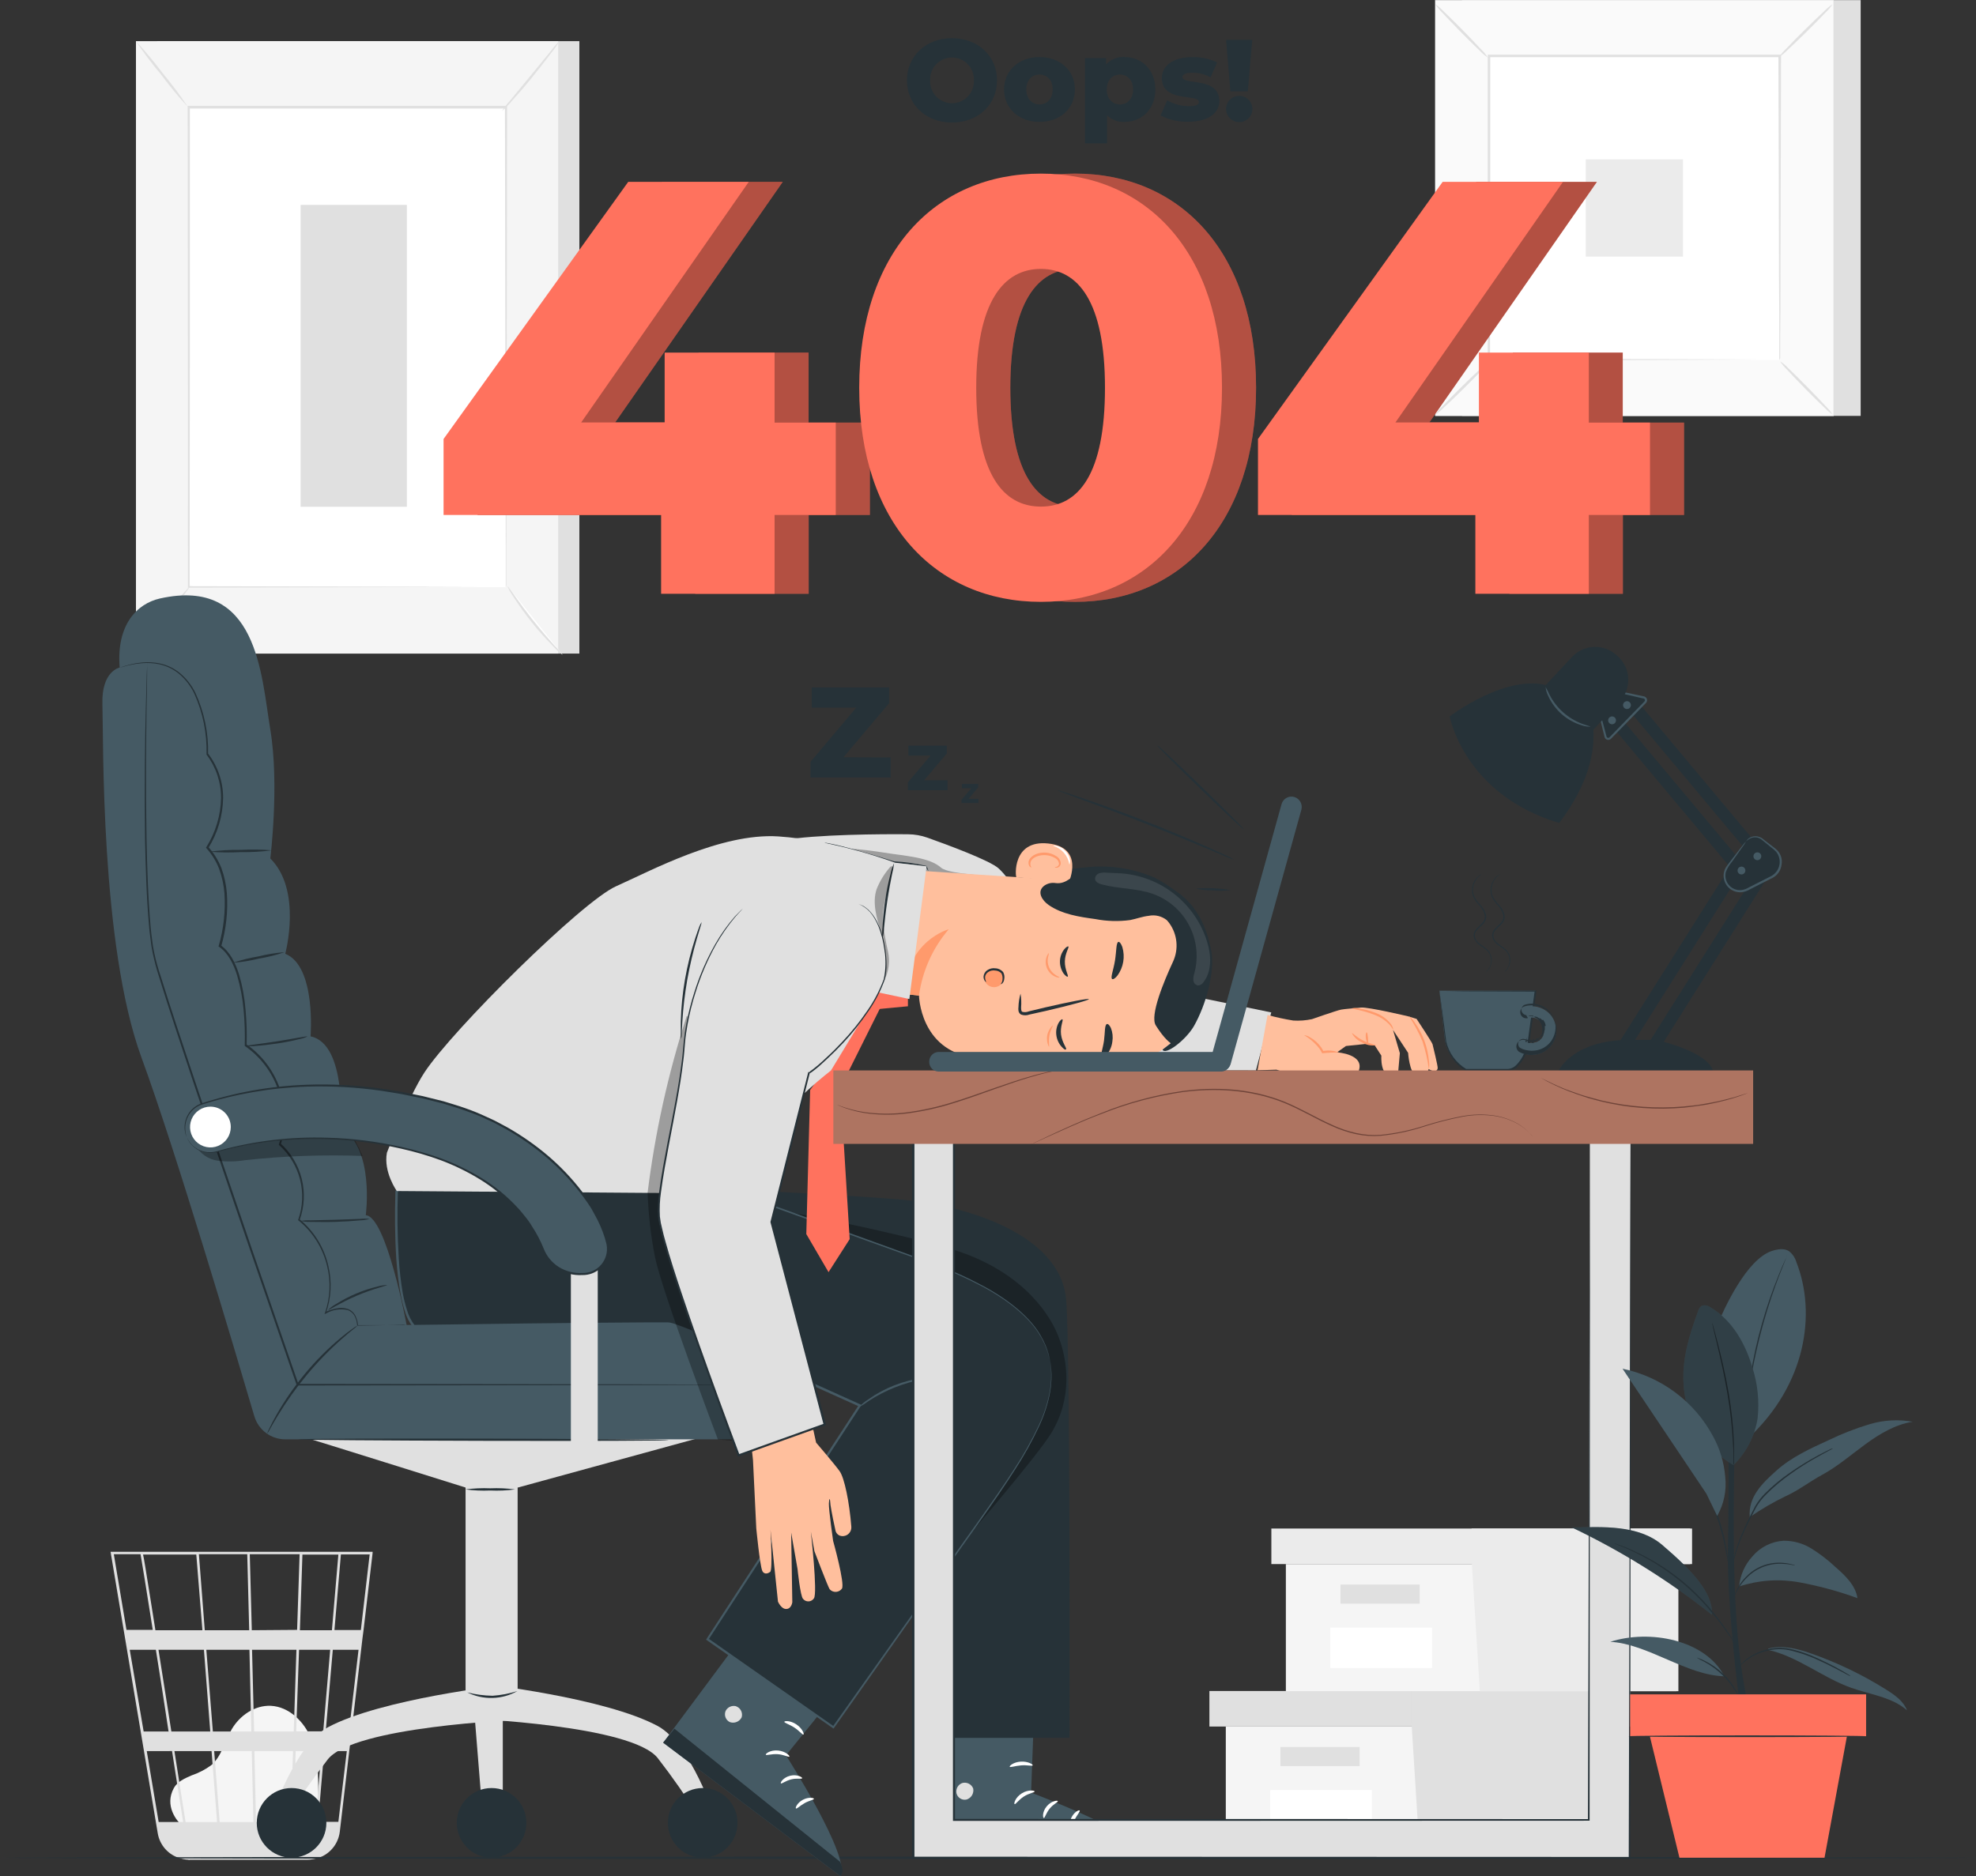 <svg width="397" height="377" viewBox="0 0 397 377" fill="none" xmlns="http://www.w3.org/2000/svg">
<rect x="0" y="0" width="397" height="377" fill="#333333" stroke="none"/>
<g clip-path="url(#clip0_5961_52487)">
<path d="M36.624 366.898C35.497 365.931 32.988 362.869 34.929 359.315C35.632 358.008 37.141 357.364 38.505 356.77C39.91 356.296 41.233 355.609 42.43 354.734C44.557 352.919 45.142 349.916 46.557 347.499C48.176 344.725 51.202 342.647 54.397 342.791C58.058 342.961 61.109 345.947 62.499 349.365C63.889 352.783 63.931 356.558 63.957 360.248C63.957 362.283 63.881 364.582 62.389 365.956C60.897 367.33 58.931 367.237 57.066 367.186L37.065 366.567" fill="#F5F5F5"/>
<path d="M74.863 311.84H22.215L31.69 368.391C31.884 369.57 32.41 370.671 33.205 371.563C34 372.455 35.033 373.102 36.182 373.429L36.369 373.48C36.522 373.529 36.677 373.568 36.835 373.599C37.186 373.675 37.543 373.718 37.903 373.726V373.777L38.157 373.734H61.659C62.091 373.735 62.523 373.692 62.947 373.607C64.314 373.393 65.575 372.738 66.535 371.741C67.496 370.744 68.105 369.461 68.27 368.085L72.838 329.118L73.041 327.566L74.855 312.128L74.863 311.84ZM64.939 347.915H59.506L60.083 331.536H66.337L64.939 347.915ZM66.863 331.536H72.033L70.109 347.949H65.439L66.863 331.536ZM51.438 366.143L51.107 351.893H58.879L58.413 366.151L51.438 366.143ZM43.03 351.893H50.582L50.912 366.151H44.132L43.03 351.893ZM43.615 366.151H37.284C36.682 362.3 35.894 357.296 35.046 351.893H42.505L43.615 366.151ZM42.767 347.957L41.454 331.536H50.115L50.497 347.949L42.767 347.957ZM51.056 347.957L50.641 331.536H59.557L59.015 347.949L51.056 347.957ZM50.59 327.6L50.183 312.332H60.193L59.693 327.532L50.59 327.6ZM50.065 327.6H41.14L39.962 312.332H49.675L50.065 327.6ZM40.666 327.6H31.224C30.894 325.496 30.572 323.511 30.292 321.722C29.309 315.58 28.944 313.239 28.741 312.391H39.437L40.666 327.6ZM40.971 331.536L42.242 347.949H34.428C34.165 346.252 33.902 344.556 33.639 342.91C33.029 339.034 32.419 335.166 31.843 331.536H40.971ZM33.945 347.949H28.86L26.071 331.536H31.317C32.123 336.574 33.012 342.223 33.86 347.915L33.945 347.949ZM34.563 351.884C35.335 356.821 36.097 361.681 36.792 366.143H31.877L29.487 351.893L34.563 351.884ZM58.972 366.143L59.404 351.893H64.591L63.371 366.151L58.972 366.143ZM60.252 327.6L60.761 312.4H67.981L66.685 327.6H60.252ZM28.241 312.332C28.444 313.426 29.41 319.414 30.69 327.532H25.41L22.867 312.332H28.241ZM67.981 366.109H63.913L65.125 351.893H69.677L67.981 366.109ZM72.499 327.566H67.193L68.49 312.366H74.27L72.499 327.566Z" fill="#E0E0E0"/>
<path d="M116.4 8.27H31.562V131.339H116.4V8.27Z" fill="#E0E0E0"/>
<path d="M112.154 8.27H27.316V131.339H112.154V8.27Z" fill="#F5F5F5"/>
<path d="M101.611 21.596H37.852V118.004H101.611V21.596Z" fill="white"/>
<path d="M101.611 118.004V110.879C101.611 106.257 101.611 99.522 101.551 91.022C101.551 74.058 101.492 49.943 101.45 21.596L101.662 21.808H37.91L38.148 21.579C38.148 57.95 38.148 91.481 38.097 117.987L37.91 117.801L84.321 117.903L97.144 117.945H97.237L84.457 117.987L37.936 118.089H37.758V117.903C37.758 91.396 37.758 57.866 37.707 21.494V21.265H101.882V21.477C101.84 49.884 101.806 74.007 101.78 91.031C101.78 99.513 101.729 106.231 101.721 110.845V117.428C101.724 117.625 101.686 117.822 101.611 118.004Z" fill="#E0E0E0"/>
<path d="M112.392 8.27C111.944 9.041 111.437 9.775 110.875 10.467C109.891 11.782 108.493 13.58 106.9 15.556C105.306 17.533 103.806 19.212 102.704 20.434C102.14 21.12 101.516 21.756 100.84 22.334C101.317 21.589 101.858 20.888 102.459 20.239L106.544 15.277L110.62 10.315C111.15 9.583 111.743 8.899 112.392 8.27Z" fill="#E0E0E0"/>
<path d="M101.934 117.691C105.103 122.736 108.833 127.405 113.053 131.61L101.934 117.691Z" fill="white"/>
<path d="M113.053 131.61C112.348 131.092 111.7 130.501 111.12 129.846C109.621 128.347 108.207 126.767 106.883 125.113C105.563 123.464 104.329 121.749 103.187 119.972C102.675 119.26 102.241 118.495 101.891 117.691C102.464 118.353 102.988 119.056 103.459 119.794C104.391 121.109 105.705 122.899 107.239 124.824C108.773 126.75 110.239 128.421 111.315 129.625C111.941 130.244 112.522 130.908 113.053 131.61Z" fill="#E0E0E0"/>
<path d="M27.301 131.237L38.412 117.512L27.301 131.237Z" fill="white"/>
<path d="M38.411 117.512C36.748 119.944 34.954 122.283 33.037 124.519C31.242 126.856 29.327 129.098 27.299 131.237C27.206 131.16 29.613 128.022 32.681 124.23C34.475 121.895 36.388 119.653 38.411 117.512Z" fill="#E0E0E0"/>
<path d="M27.301 8.27C29.212 10.321 31.011 12.473 32.691 14.717C34.492 16.87 36.172 19.122 37.725 21.46C35.829 19.408 34.046 17.253 32.386 15.005C30.571 12.853 28.874 10.605 27.301 8.27Z" fill="#E0E0E0"/>
<path d="M81.744 41.173H60.395V101.837H81.744V41.173Z" fill="#E0E0E0"/>
<path d="M373.829 0.025H293.746V83.575H373.829V0.025Z" fill="#E0E0E0"/>
<path d="M368.407 0.025H288.324V83.575H368.407V0.025Z" fill="#FAFAFA"/>
<path d="M368.431 83.601H288.34V0H368.431V83.601ZM288.34 83.55H368.372V0.051H288.34V83.55Z" fill="#E0E0E0"/>
<path d="M357.642 11.256H299.086V72.345H357.642V11.256Z" fill="white"/>
<path d="M299.086 72.752C298.671 73.37 298.188 73.939 297.645 74.448C296.704 75.432 295.391 76.772 293.924 78.223C292.458 79.673 291.094 80.971 290.093 81.887C289.586 82.422 289.017 82.895 288.398 83.295C288.813 82.677 289.296 82.108 289.839 81.599C290.772 80.615 292.094 79.275 293.568 77.816C295.043 76.357 296.408 75.059 297.399 74.143C297.902 73.612 298.468 73.144 299.086 72.752Z" fill="#E0E0E0"/>
<path d="M357.641 72.599C358.26 73.011 358.829 73.496 359.336 74.041C360.327 74.983 361.658 76.297 363.107 77.773C364.556 79.249 365.853 80.598 366.777 81.599C367.311 82.107 367.784 82.676 368.184 83.295C367.566 82.88 366.998 82.396 366.489 81.853C365.506 80.92 364.167 79.597 362.709 78.121C361.251 76.645 359.963 75.279 359.039 74.287C358.512 73.778 358.043 73.212 357.641 72.599Z" fill="#E0E0E0"/>
<path d="M357.48 11.417C357.896 10.797 358.382 10.227 358.93 9.721C359.862 8.728 361.176 7.397 362.65 5.946C364.125 4.496 365.473 3.198 366.473 2.282C366.98 1.744 367.549 1.269 368.168 0.865C367.758 1.487 367.274 2.057 366.727 2.562C365.795 3.546 364.473 4.886 362.998 6.345C361.523 7.804 360.167 9.093 359.167 10.018C358.663 10.55 358.096 11.02 357.48 11.417Z" fill="#E0E0E0"/>
<path d="M298.926 11.57C298.306 11.154 297.737 10.668 297.231 10.119C296.248 9.186 294.909 7.872 293.46 6.396C292.01 4.92 290.714 3.563 289.798 2.57C289.261 2.063 288.786 1.493 288.383 0.874C289.004 1.284 289.574 1.768 290.078 2.316C291.061 3.249 292.4 4.564 293.858 6.048C295.316 7.532 296.604 8.881 297.528 9.882C298.064 10.383 298.534 10.95 298.926 11.57Z" fill="#E0E0E0"/>
<path d="M357.479 72.345V67.9C357.479 65.008 357.479 60.8 357.42 55.457C357.42 44.752 357.352 29.51 357.301 11.264L357.53 11.485H299.144L299.406 11.23C299.406 33.649 299.406 54.625 299.364 72.302L299.144 72.073L341.427 72.192L353.292 72.251H353.419L341.554 72.311L299.127 72.421H298.906V10.993H357.835V11.222C357.784 29.526 357.742 44.82 357.716 55.558C357.716 60.877 357.716 65.076 357.657 67.951V72.056C357.606 72.157 357.547 72.254 357.479 72.345Z" fill="#E0E0E0"/>
<path d="M338.133 32.02H318.598V51.572H338.133V32.02Z" fill="#EBEBEB"/>
<path d="M246.277 346.956V372.496H283.594H324.759V346.956H246.277Z" fill="#F5F5F5"/>
<path d="M242.98 339.814V346.956H327.496V339.814H283.594H242.98Z" fill="#E0E0E0"/>
<path d="M285.238 372.496H324.758V346.956H327.496V339.814H283.594V346.294L285.238 372.496Z" fill="#E0E0E0"/>
<path d="M273.167 351.07H257.25V354.912H273.167V351.07Z" fill="#E0E0E0"/>
<path d="M275.633 359.722H255.199V367.839H275.633V359.722Z" fill="white"/>
<path d="M258.344 314.308V339.848H295.669H336.825V314.308H258.344Z" fill="#F5F5F5"/>
<path d="M255.43 307.166V314.308H339.954V307.166H296.043H255.43Z" fill="#EBEBEB"/>
<path d="M297.316 339.848H337.209V314.308H339.574V307.166H295.672V313.646L297.316 339.848Z" fill="#EBEBEB"/>
<path d="M285.237 318.422H269.32V322.264H285.237V318.422Z" fill="#E0E0E0"/>
<path d="M287.711 327.074H267.277V335.191H287.711V327.074Z" fill="white"/>
<path d="M397 373.336C397 373.454 308.12 373.556 198.508 373.556C88.897 373.556 0 373.454 0 373.336C0 373.217 88.864 373.098 198.5 373.098C308.136 373.098 397 373.208 397 373.336Z" fill="#263238"/>
<path d="M196.585 160.526V161.374H193.195V160.704L195.145 158.397H193.246V157.548H196.543V158.218L194.594 160.526H196.585Z" fill="#263238"/>
<path d="M190.37 156.802V158.804H182.395V157.235L186.954 151.84H182.513V149.838H190.234V151.407L185.658 156.802H190.37Z" fill="#263238"/>
<path d="M178.947 152.213V156.242H162.844V153.087L172.039 142.204H163.081V138.141H178.642V141.296L169.454 152.179L178.947 152.213Z" fill="#263238"/>
<path d="M174.77 103.483H162.472V119.319H139.673V103.483H95.949V88.215L133.037 36.55H157.26L123.587 84.898H140.368V70.852H162.455V84.924H174.77V103.483Z" fill="#FF725E"/>
<path d="M179.473 77.917C179.473 50.613 194.83 34.887 215.976 34.887C237.122 34.887 252.36 50.639 252.36 77.917C252.36 105.196 237.003 120.948 215.976 120.948C194.949 120.948 179.473 105.256 179.473 77.917ZM228.85 77.917C228.85 60.537 223.417 54.04 215.976 54.04C208.534 54.04 202.983 60.537 202.983 77.917C202.983 95.297 208.416 101.803 215.976 101.803C223.536 101.803 228.85 95.323 228.85 77.917Z" fill="#FF725E"/>
<path d="M338.344 103.483H326.055V119.319H303.256V103.483H259.523V88.215L296.62 36.55H320.834L287.17 84.898H303.942V70.852H326.029V84.924H338.344V103.483Z" fill="#FF725E"/>
<g opacity="0.3">
<path d="M174.77 103.483H162.472V119.319H139.673V103.483H95.949V88.215L133.037 36.55H157.26L123.587 84.898H140.368V70.852H162.455V84.924H174.77V103.483Z" fill="black"/>
<path d="M179.473 77.917C179.473 50.613 194.83 34.887 215.976 34.887C237.122 34.887 252.36 50.639 252.36 77.917C252.36 105.196 237.003 120.948 215.976 120.948C194.949 120.948 179.473 105.256 179.473 77.917ZM228.85 77.917C228.85 60.537 223.417 54.04 215.976 54.04C208.534 54.04 202.983 60.537 202.983 77.917C202.983 95.297 208.416 101.803 215.976 101.803C223.536 101.803 228.85 95.323 228.85 77.917Z" fill="black"/>
<path d="M338.344 103.483H326.055V119.319H303.256V103.483H259.523V88.215L296.62 36.55H320.834L287.17 84.898H303.942V70.852H326.029V84.924H338.344V103.483Z" fill="black"/>
</g>
<path d="M167.912 103.483H155.623V119.319H132.824V103.483H89.117V88.215L126.214 36.55H150.428L116.764 84.898H133.536V70.852H155.623V84.924H167.912V103.483Z" fill="#FF725E"/>
<path d="M172.625 77.917C172.625 50.613 187.982 34.887 209.128 34.887C230.274 34.887 245.513 50.639 245.513 77.917C245.513 105.196 230.155 120.948 209.128 120.948C188.101 120.948 172.625 105.256 172.625 77.917ZM222.002 77.917C222.002 60.537 216.569 54.04 209.128 54.04C201.687 54.04 196.135 60.537 196.135 77.917C196.135 95.297 201.568 101.803 209.128 101.803C216.688 101.803 222.002 95.323 222.002 77.917Z" fill="#FF725E"/>
<path d="M331.503 103.483H319.214V119.319H296.415V103.483H252.742V88.215L289.839 36.55H314.019L280.355 84.898H297.127V70.852H319.214V84.924H331.503V103.483Z" fill="#FF725E"/>
<path d="M182.219 16.15C182.219 11.256 186.058 7.668 191.262 7.668C196.466 7.668 200.314 11.248 200.314 16.15C200.314 21.053 196.474 24.632 191.262 24.632C186.05 24.632 182.219 21.036 182.219 16.15ZM195.661 16.15C195.686 15.573 195.598 14.996 195.401 14.452C195.203 13.909 194.901 13.41 194.511 12.983C194.121 12.557 193.651 12.211 193.128 11.966C192.605 11.722 192.038 11.583 191.461 11.557C190.296 11.505 189.157 11.919 188.297 12.707C187.436 13.495 186.923 14.594 186.872 15.76C186.863 15.89 186.863 16.02 186.872 16.15C186.846 16.728 186.934 17.305 187.132 17.848C187.329 18.392 187.631 18.891 188.021 19.317C188.809 20.179 189.906 20.692 191.071 20.743C192.237 20.795 193.375 20.381 194.236 19.593C194.662 19.203 195.007 18.732 195.251 18.209C195.496 17.685 195.635 17.118 195.661 16.54C195.669 16.41 195.669 16.28 195.661 16.15Z" fill="#263238"/>
<path d="M201.73 17.965C201.73 14.165 204.731 11.468 208.85 11.468C212.969 11.468 215.961 14.165 215.961 17.965C215.961 21.765 213.011 24.497 208.85 24.497C204.688 24.497 201.73 21.774 201.73 17.965ZM211.494 17.965C211.494 16.057 210.358 14.98 208.85 14.98C207.341 14.98 206.197 16.057 206.197 17.965C206.197 19.874 207.358 20.985 208.85 20.985C210.341 20.985 211.494 19.891 211.494 17.965Z" fill="#263238"/>
<path d="M232.121 17.982C232.121 21.986 229.358 24.497 225.934 24.497C225.289 24.53 224.645 24.429 224.041 24.201C223.437 23.974 222.887 23.624 222.425 23.173V28.805H217.992V11.68H222.23V12.935C222.698 12.424 223.277 12.027 223.921 11.773C224.566 11.518 225.26 11.414 225.951 11.468C229.358 11.468 232.121 13.979 232.121 17.982ZM227.654 17.982C227.654 16.074 226.493 14.979 225.01 14.979C223.527 14.979 222.357 16.074 222.357 17.982C222.357 19.891 223.518 20.985 225.01 20.985C226.501 20.985 227.654 19.891 227.654 17.982Z" fill="#263238"/>
<path d="M233.172 23.199L234.494 20.171C235.835 20.933 237.351 21.334 238.893 21.333C240.376 21.333 240.867 21.01 240.867 20.485C240.867 18.788 233.426 20.713 233.426 15.667C233.426 13.292 235.613 11.476 239.562 11.476C241.281 11.441 242.984 11.807 244.537 12.545L243.215 15.548C242.107 14.928 240.857 14.607 239.588 14.615C238.096 14.615 237.562 15.039 237.562 15.463C237.562 17.202 244.978 15.319 244.978 20.323C244.978 22.648 242.842 24.463 238.749 24.463C236.813 24.515 234.896 24.08 233.172 23.199Z" fill="#263238"/>
<path d="M246.336 22.054C246.306 21.519 246.439 20.987 246.718 20.529C246.996 20.071 247.407 19.709 247.896 19.49C248.385 19.271 248.929 19.206 249.456 19.303C249.983 19.4 250.467 19.655 250.846 20.034C251.225 20.413 251.48 20.898 251.577 21.425C251.674 21.953 251.609 22.497 251.39 22.986C251.171 23.476 250.809 23.887 250.352 24.166C249.894 24.445 249.363 24.578 248.828 24.548C248.18 24.509 247.568 24.234 247.109 23.775C246.649 23.315 246.374 22.703 246.336 22.054ZM246.336 7.999H251.591L250.701 18.355H247.192L246.336 7.999Z" fill="#263238"/>
<path d="M103.998 295.359H93.539V345.633H103.998V295.359Z" fill="#E0E0E0"/>
<path d="M61.359 288.887C61.529 288.887 93.566 298.938 93.566 298.938H104.016L140.705 288.887H61.359Z" fill="#E0E0E0"/>
<path d="M32.128 120.269C27.492 121.312 23.348 125.596 24.043 134.146C24.043 134.146 20.348 134.842 20.577 141.551C20.805 148.26 20.119 189.9 28.433 212.547C35.273 231.165 47.079 270.989 51.096 284.586C51.492 285.932 52.313 287.113 53.436 287.953C54.559 288.792 55.924 289.245 57.325 289.243H147.774C149.332 289.238 150.874 288.925 152.311 288.323C153.749 287.721 155.054 286.842 156.152 285.735C157.25 284.628 158.119 283.316 158.71 281.873C159.301 280.43 159.603 278.885 159.597 277.326C159.597 277.19 159.597 277.046 159.597 276.91C159.459 273.839 158.136 270.942 155.908 268.827C153.679 266.712 150.718 265.544 147.647 265.569L81.692 266.256C81.692 266.256 77.649 244.457 73.488 244.203C73.488 244.203 75.335 230.555 68.403 226.627C68.403 226.627 69.784 209.782 62.394 208.264C62.394 208.264 63.546 194.166 57.309 191.664C57.309 191.664 60.775 178.941 54.308 172.511C54.308 172.511 56.156 157.71 54.308 146.606C52.461 135.503 51.783 115.884 32.128 120.269Z" fill="#455A64"/>
<path d="M152.411 278.284H150.614H145.419L126.053 278.343L59.784 278.42H59.632L59.581 278.276L50.258 251.217C44.842 235.364 39.715 220.249 35.197 206.457C34.07 203.005 32.985 199.671 31.968 196.346C31.44 194.732 31.005 193.09 30.663 191.426C30.487 190.614 30.357 189.793 30.273 188.967C30.18 188.118 30.036 187.338 29.985 186.532C29.4 180.094 29.265 174.072 29.138 168.584C28.994 157.608 29.138 148.718 29.29 142.586C29.375 139.524 29.443 137.149 29.485 135.52L29.561 133.68C29.543 133.474 29.543 133.266 29.561 133.06V135.596C29.561 137.225 29.494 139.609 29.443 142.662C29.358 148.803 29.248 157.684 29.443 168.66C29.561 174.14 29.714 180.154 30.29 186.575C30.35 187.423 30.485 188.178 30.578 188.992C30.665 189.81 30.798 190.623 30.977 191.426C31.334 193.092 31.79 194.735 32.341 196.346C33.358 199.629 34.452 202.988 35.587 206.44C40.122 220.223 45.266 235.33 50.673 251.183C53.894 260.514 57.013 269.658 59.996 278.25L59.793 278.106L126.061 278.182L145.427 278.242H151.962C152.11 278.265 152.26 278.279 152.411 278.284Z" fill="#263238"/>
<path d="M71.852 266.358C71.594 266.631 71.31 266.878 71.004 267.096C70.437 267.546 69.632 268.224 68.665 269.072C66.143 271.296 63.797 273.712 61.648 276.299C59.501 278.887 57.546 281.628 55.8 284.502C55.13 285.604 54.605 286.512 54.257 287.148C54.094 287.488 53.895 287.809 53.664 288.107C53.777 287.748 53.925 287.402 54.105 287.072C54.41 286.41 54.893 285.477 55.529 284.349C57.206 281.405 59.141 278.614 61.309 276.011C63.468 273.404 65.862 271.002 68.462 268.835C69.241 268.17 70.053 267.544 70.894 266.96C71.191 266.726 71.512 266.524 71.852 266.358Z" fill="#263238"/>
<path d="M81.694 266.222H81.041L79.143 266.273L71.854 266.392H71.761V266.299L71.608 265.374C71.516 265.085 71.405 264.801 71.278 264.526C70.978 263.931 70.458 263.477 69.829 263.262C68.353 262.94 66.81 263.185 65.506 263.949L65.201 264.093L65.311 263.779C66.335 260.787 66.482 257.564 65.735 254.491C64.895 250.865 62.873 247.621 59.989 245.271L59.879 245.186L59.929 245.059C60.835 242.474 60.956 239.679 60.278 237.026C59.599 234.372 58.151 231.979 56.115 230.147L56.005 230.063L56.056 229.927C57.158 226.352 57.094 222.52 55.876 218.984C54.657 215.448 52.345 212.391 49.276 210.257L49.174 210.189V210.07C49.241 207.73 49.167 205.387 48.954 203.055C48.75 200.671 48.31 198.313 47.64 196.015C46.945 193.793 45.894 191.57 44.038 190.281L43.903 190.188L43.953 190.035C44.938 186.627 45.325 183.074 45.097 179.534C44.963 177.854 44.604 176.199 44.03 174.615C43.439 173.09 42.577 171.685 41.487 170.467L41.385 170.348L41.462 170.221C43.32 167.267 44.34 163.863 44.411 160.373C44.427 157.221 43.402 154.153 41.495 151.645V151.534C41.599 147.346 40.756 143.188 39.029 139.371C38.291 137.824 37.227 136.455 35.91 135.359C34.789 134.454 33.476 133.819 32.071 133.501C30.941 133.257 29.782 133.177 28.63 133.264L27.248 133.416L26.113 133.645C25.435 133.773 24.935 133.959 24.596 134.036L24.07 134.163C24.732 133.925 25.405 133.721 26.087 133.552L27.223 133.298L28.622 133.12C29.786 133.017 30.96 133.086 32.105 133.323C33.547 133.628 34.899 134.264 36.054 135.181C37.407 136.29 38.502 137.679 39.267 139.252C41.036 143.103 41.905 147.306 41.809 151.543V151.441C43.775 154.002 44.836 157.144 44.826 160.373C44.766 163.938 43.734 167.419 41.843 170.441V170.195C42.968 171.44 43.861 172.876 44.479 174.436C45.078 176.074 45.448 177.787 45.581 179.526C45.825 183.122 45.438 186.734 44.437 190.196L44.25 189.882C46.259 191.282 47.318 193.589 48.03 195.82C48.709 198.144 49.147 200.531 49.335 202.945C49.554 205.296 49.625 207.659 49.547 210.019L49.454 209.824C52.606 212.009 54.981 215.142 56.232 218.77C57.483 222.397 57.546 226.329 56.412 229.995L56.353 229.766C58.453 231.662 59.941 234.142 60.626 236.889C61.311 239.636 61.163 242.524 60.2 245.186L60.141 244.974C63.086 247.376 65.139 250.697 65.972 254.407C66.722 257.54 66.554 260.823 65.489 263.864L65.303 263.695C66.025 263.34 66.792 263.083 67.582 262.931C68.329 262.762 69.107 262.795 69.837 263.025C70.196 263.151 70.525 263.349 70.805 263.607C71.085 263.865 71.309 264.178 71.464 264.526C71.599 264.829 71.712 265.14 71.803 265.459L71.956 266.392L71.854 266.299H81.041L81.694 266.222Z" fill="#263238"/>
<g opacity="0.3">
<path d="M69.588 226.356L39.34 230.258C39.795 231.062 40.429 231.751 41.194 232.27C41.958 232.79 42.832 233.126 43.747 233.252C45.576 233.483 47.429 233.445 49.248 233.142C57.079 232.291 64.962 232.007 72.834 232.293C71.953 230.211 70.865 228.222 69.588 226.356Z" fill="black"/>
</g>
<path d="M54.641 170.874C52.556 171.148 50.454 171.27 48.352 171.239C46.253 171.35 44.15 171.322 42.055 171.154C44.139 170.88 46.241 170.758 48.343 170.789C50.442 170.677 52.546 170.706 54.641 170.874Z" fill="#263238"/>
<path d="M54.359 365.464C54.359 365.464 59.199 350.688 65.869 347.109C76.582 341.366 101.287 338.626 101.287 338.626L103.991 345.616C103.991 345.616 71.047 346.914 65.852 353.564C62.889 357.375 60.128 361.338 57.58 365.439L54.359 365.464Z" fill="#E0E0E0"/>
<path d="M58.578 373.31C62.44 373.31 65.57 370.177 65.57 366.313C65.57 362.448 62.44 359.315 58.578 359.315C54.716 359.315 51.586 362.448 51.586 366.313C51.586 370.177 54.716 373.31 58.578 373.31Z" fill="#263238"/>
<path d="M143.647 365.201C143.647 365.201 138.808 350.425 132.138 346.846C121.425 341.103 96.728 338.364 96.728 338.364L94.016 345.353C94.016 345.353 126.959 346.651 132.154 353.309C135.117 357.12 137.878 361.084 140.426 365.184L143.647 365.201Z" fill="#E0E0E0"/>
<path d="M141.18 373.31C145.041 373.31 148.172 370.177 148.172 366.313C148.172 362.448 145.041 359.315 141.18 359.315C137.318 359.315 134.188 362.448 134.188 366.313C134.188 370.177 137.318 373.31 141.18 373.31Z" fill="#263238"/>
<path d="M95.16 342.393L96.694 361.41L101.017 362.266V342.393" fill="#E0E0E0"/>
<path d="M98.762 373.31C102.623 373.31 105.754 370.177 105.754 366.313C105.754 362.448 102.623 359.315 98.762 359.315C94.9 359.315 91.769 362.448 91.769 366.313C91.769 370.177 94.9 373.31 98.762 373.31Z" fill="#263238"/>
<path d="M46.789 193.479C48.469 192.91 50.192 192.479 51.942 192.19C53.664 191.763 55.419 191.479 57.188 191.342C55.509 191.911 53.785 192.342 52.035 192.631C50.313 193.058 48.558 193.341 46.789 193.479Z" fill="#263238"/>
<path d="M61.776 208.28C61.224 208.543 60.64 208.731 60.039 208.84C58.619 209.197 57.182 209.48 55.733 209.689C54.038 209.935 52.496 210.113 51.377 210.181C50.772 210.265 50.159 210.265 49.555 210.181C49.555 210.053 52.301 209.79 55.665 209.256C59.03 208.722 61.742 208.162 61.776 208.28Z" fill="#263238"/>
<path d="M74.269 244.941C73.612 245.126 72.935 245.229 72.252 245.246C70.998 245.373 69.26 245.483 67.337 245.543C65.413 245.602 63.675 245.543 62.412 245.543C61.732 245.559 61.052 245.493 60.387 245.348C61.059 245.24 61.74 245.2 62.421 245.229L67.328 245.119L72.227 244.949C72.906 244.878 73.59 244.875 74.269 244.941Z" fill="#263238"/>
<path d="M77.784 258.224C77.784 258.359 74.97 258.97 71.69 260.37C68.41 261.769 65.986 263.364 65.91 263.254C66.359 262.796 66.873 262.407 67.436 262.1C68.737 261.278 70.103 260.563 71.521 259.962C72.936 259.36 74.399 258.878 75.894 258.521C76.509 258.341 77.144 258.241 77.784 258.224Z" fill="#263238"/>
<path d="M134.332 289.404C134.332 289.523 117.661 289.591 97.1 289.54C76.539 289.489 59.859 289.37 59.859 289.243C59.859 289.116 76.53 289.057 97.1 289.099C117.669 289.141 134.332 289.277 134.332 289.404Z" fill="#263238"/>
<path d="M103.474 299.303C101.826 299.525 100.161 299.599 98.499 299.523C96.835 299.599 95.167 299.525 93.516 299.303C95.167 299.085 96.835 299.012 98.499 299.082C100.161 299.012 101.825 299.085 103.474 299.303Z" fill="#263238"/>
<path d="M103.948 339.831C102.418 340.693 100.701 341.167 98.946 341.213C97.191 341.259 95.452 340.875 93.879 340.094C95.542 340.519 97.248 340.746 98.964 340.773C100.656 340.655 102.329 340.339 103.948 339.831Z" fill="#263238"/>
<path d="M206.906 182.698C206.906 182.698 202.923 176.582 200.618 174.496C198.838 172.893 190.201 169.712 186.32 168.329C185.075 167.889 183.766 167.66 182.447 167.651C177.361 167.6 163.92 167.651 157.072 168.872C148.537 170.433 205.16 214.998 205.16 214.998L252.325 215.109L255.41 203.454L223.925 196.948L206.55 183.156" fill="#E0E0E0"/>
<g opacity="0.3">
<path d="M170.105 170.484C170.105 170.484 173.224 170.637 177.572 171.332C181.92 172.028 186.692 172.248 189.082 174.369C190.683 175.785 200.481 176.065 200.481 176.065L186.92 175.565L170.105 170.484Z" fill="black"/>
</g>
<path d="M165.633 169.364C165.918 169.364 166.203 169.398 166.48 169.466C167.031 169.568 167.836 169.729 168.811 169.975C170.769 170.458 173.447 171.205 176.388 172.087L179.634 173.096H179.583C181.794 173.196 183.991 173.505 186.143 174.021C186.321 174.354 186.457 174.707 186.55 175.073C186.321 174.774 186.128 174.449 185.974 174.106L186.024 174.156C183.868 173.792 181.692 173.562 179.507 173.469H179.456L176.202 172.485L168.675 170.255L166.387 169.602C166.127 169.553 165.874 169.474 165.633 169.364Z" fill="#263238"/>
<path d="M288.846 214.668C288.914 214.311 287.914 210.248 287.812 209.841C287.711 209.434 284.609 204.752 284.609 204.752L282.914 204.235C282.914 204.235 275.032 202.36 273.438 202.47L272.328 202.589C272.328 202.589 270.26 202.742 269.446 202.886C268.633 203.03 263.59 204.803 263.59 204.803C262.354 205.065 261.088 205.16 259.827 205.083C258.088 204.802 256.365 204.429 254.666 203.963L252.648 215.075L256.462 214.956C257.652 215.382 258.881 215.686 260.132 215.864C261.505 215.957 265.395 216.381 265.395 216.381C265.395 216.381 271.404 218.926 272.913 215.38C274.421 211.835 268.624 211.47 268.624 211.47L270.421 210.198L275.023 209.723L276.218 210.104L277.532 212.14C277.532 212.14 277.176 216.636 280.074 216.33L280.837 216.245L281.244 211.631L279.871 206.966L282.905 211.572C282.905 211.572 283.168 215.558 284.482 216.076C284.583 216.121 284.693 216.141 284.804 216.135C286.397 216.084 286.711 215.635 286.711 215.635L287.041 214.829C287.041 214.829 288.618 215.881 288.846 214.668Z" fill="#FFBF9D"/>
<path d="M271.613 202.606C272.093 202.536 272.582 202.557 273.054 202.665C274.217 202.826 275.356 203.131 276.444 203.573C277.554 203.998 278.537 204.698 279.301 205.609C279.64 205.972 279.859 206.431 279.928 206.923C279.851 206.923 279.64 206.44 279.08 205.812C278.289 205.009 277.336 204.384 276.283 203.98C273.792 202.988 271.588 202.767 271.613 202.606Z" fill="#FF9A6C"/>
<path d="M274.581 207.458C274.699 207.458 274.784 207.941 274.843 208.518C274.903 209.095 274.92 209.587 274.801 209.621C274.682 209.655 274.47 209.18 274.403 208.569C274.335 207.958 274.453 207.449 274.581 207.458Z" fill="#FF9A6C"/>
<path d="M271.613 207.61C271.707 207.526 272.546 208.459 273.885 209.103C275.224 209.748 276.427 209.951 276.427 210.053C275.472 210.191 274.499 209.993 273.673 209.493C272.786 209.129 272.056 208.462 271.613 207.61Z" fill="#FF9A6C"/>
<path d="M262.004 208.026C262.429 208.066 262.837 208.211 263.19 208.45C264.092 208.949 264.866 209.648 265.453 210.494C265.635 210.766 265.799 211.05 265.945 211.343L265.716 211.224C266.819 211.002 267.963 211.099 269.013 211.504C267.935 211.488 266.857 211.536 265.784 211.648H265.631L265.555 211.512C265.416 211.24 265.26 210.977 265.089 210.723C264.24 209.638 263.193 208.723 262.004 208.026Z" fill="#FF9A6C"/>
<path d="M283.082 204.192C283.534 204.55 283.921 204.983 284.226 205.473C285.856 207.741 286.843 210.408 287.082 213.192C287.176 213.753 287.176 214.327 287.082 214.888C286.819 212.982 286.388 211.103 285.794 209.273C285.041 207.503 284.133 205.803 283.082 204.192Z" fill="#FF9A6C"/>
<path d="M208.007 337.286L207.16 360.239C207.16 360.239 230.153 368.857 230.408 373.098L185.878 373.005L185.785 337.176L208.007 337.286Z" fill="#455A64"/>
<path d="M193.415 358.28C192.987 358.408 192.622 358.691 192.391 359.073C192.159 359.455 192.077 359.91 192.161 360.349C192.211 360.567 192.303 360.774 192.433 360.956C192.563 361.138 192.728 361.293 192.918 361.411C193.107 361.529 193.319 361.609 193.54 361.645C193.76 361.681 193.986 361.673 194.204 361.622C194.657 361.482 195.042 361.179 195.286 360.772C195.531 360.365 195.616 359.882 195.526 359.416C195.359 358.978 195.03 358.62 194.607 358.418C194.184 358.216 193.7 358.184 193.254 358.331" fill="#E0E0E0"/>
<path d="M185.879 372.996L186.015 369.383L228.654 370.825C228.654 370.825 230.628 371.673 230.408 373.09L185.879 372.996Z" fill="#263238"/>
<path d="M207.866 360.01C207.866 360.231 206.764 360.324 205.696 361.02C204.628 361.715 204.052 362.631 203.848 362.546C203.645 362.461 203.975 361.206 205.289 360.383C206.603 359.561 207.908 359.815 207.866 360.01Z" fill="white"/>
<path d="M212.524 361.953C212.575 362.165 211.634 362.529 210.888 363.454C210.142 364.378 209.939 365.345 209.718 365.337C209.498 365.328 209.362 364.09 210.312 362.97C211.261 361.851 212.524 361.749 212.524 361.953Z" fill="white"/>
<path d="M215.169 367.551C214.966 367.602 214.669 366.516 215.228 365.32C215.788 364.124 216.805 363.624 216.924 363.844C217.042 364.065 216.381 364.692 215.94 365.642C215.5 366.592 215.381 367.534 215.169 367.551Z" fill="white"/>
<path d="M207.483 354.76C207.39 354.955 206.39 354.658 205.161 354.76C203.932 354.861 202.975 355.226 202.864 355.039C202.754 354.853 203.67 354.081 205.119 354.005C206.568 353.928 207.585 354.59 207.483 354.76Z" fill="white"/>
<path d="M172.318 334.928L157.91 352.741C157.91 352.741 171.148 373.438 168.835 377L133.238 350.196L154.605 321.467L172.318 334.928Z" fill="#455A64"/>
<path d="M148.036 342.918C147.614 342.768 147.152 342.777 146.736 342.944C146.321 343.111 145.981 343.425 145.781 343.826C145.611 344.237 145.604 344.698 145.762 345.114C145.919 345.53 146.229 345.87 146.629 346.065C147.075 346.224 147.565 346.214 148.004 346.036C148.443 345.857 148.801 345.524 149.01 345.098C149.142 344.647 149.093 344.163 148.875 343.747C148.657 343.331 148.286 343.016 147.841 342.868" fill="#E0E0E0"/>
<path d="M133.238 350.196L135.501 347.389L168.767 374.125C168.767 374.125 169.835 376.008 168.818 376.992L133.238 350.196Z" fill="#263238"/>
<path d="M158.589 353.004C158.453 353.173 157.521 352.597 156.25 352.512C154.978 352.427 153.97 352.817 153.86 352.622C153.75 352.427 154.767 351.63 156.309 351.774C157.852 351.918 158.75 352.868 158.589 353.004Z" fill="white"/>
<path d="M161.158 357.355C161.073 357.559 160.098 357.287 158.954 357.576C157.81 357.864 157.056 358.517 156.886 358.381C156.717 358.246 157.352 357.177 158.776 356.838C160.2 356.498 161.285 357.186 161.158 357.355Z" fill="white"/>
<path d="M159.918 363.42C159.732 363.344 160.139 362.292 161.308 361.673C162.478 361.053 163.563 361.291 163.529 361.495C163.495 361.698 162.605 361.817 161.664 362.343C160.723 362.869 160.105 363.539 159.918 363.42Z" fill="white"/>
<path d="M161.426 348.568C161.24 348.669 160.621 347.83 159.587 347.16C158.553 346.49 157.553 346.218 157.579 346.006C157.604 345.794 158.799 345.718 160.011 346.532C161.223 347.346 161.613 348.5 161.426 348.568Z" fill="white"/>
<path d="M205.711 176.54C210.026 175.388 214.433 174.613 218.882 174.224C223.353 173.844 227.849 174.578 231.967 176.362C232.578 176.642 236.663 179 236.536 179.661C236.451 180.136 232.595 178.584 232.162 178.813C227.992 180.807 223.162 181.053 218.602 180.306C214.179 179.543 209.856 178.288 205.711 176.565" fill="#263238"/>
<path d="M182.668 174.844L222.722 177.482C233.91 178.033 242.911 184.997 242.055 196.143L241.919 197.169C241.241 202.156 238.713 206.705 234.838 209.912C230.963 213.12 226.023 214.751 221.002 214.481C211.306 213.947 200.602 213.243 195.474 212.479C184.838 210.944 184.634 200.061 184.634 200.061C184.634 200.061 183.685 199.943 180.549 199.654L170.379 192.317L182.668 174.844Z" fill="#FFBF9D"/>
<path d="M184.634 200.061C185.31 195.141 187.384 190.518 190.609 186.744C190.609 186.744 182.134 189 181.668 199.756L184.634 200.061Z" fill="#FF9A6C"/>
<path d="M213.458 204.845C213.679 205.015 212.967 206.279 213.179 207.916C213.391 209.553 214.365 210.647 214.187 210.851C214.009 211.054 213.73 210.808 213.28 210.333C212.7 209.685 212.333 208.873 212.229 208.009C212.118 207.155 212.281 206.287 212.696 205.532C213.018 204.981 213.357 204.769 213.458 204.845Z" fill="#263238"/>
<path d="M214.645 190.205C214.839 190.4 213.967 191.554 213.941 193.208C213.916 194.862 214.729 196.083 214.517 196.253C214.433 196.346 214.077 196.142 213.67 195.608C213.188 194.886 212.94 194.033 212.958 193.165C212.976 192.3 213.273 191.464 213.805 190.782C214.195 190.281 214.602 190.112 214.645 190.205Z" fill="#263238"/>
<path d="M205.035 199.679C205.184 200.579 205.224 201.493 205.153 202.402C205.153 202.826 205.153 203.25 205.441 203.344C205.869 203.439 206.316 203.401 206.721 203.233L210.069 202.428C214.832 201.325 218.722 200.587 218.765 200.782C218.807 200.977 214.985 202.021 210.222 203.123L206.831 203.878C206.285 204.082 205.683 204.082 205.136 203.878C204.997 203.797 204.878 203.686 204.789 203.552C204.699 203.418 204.641 203.266 204.619 203.106C204.585 202.867 204.585 202.624 204.619 202.385C204.643 201.469 204.782 200.56 205.035 199.679Z" fill="#263238"/>
<path d="M223.441 196.736C223.059 196.456 223.712 194.93 224.017 192.996C224.322 191.062 224.237 189.416 224.695 189.28C224.907 189.221 225.246 189.603 225.492 190.324C225.776 191.281 225.837 192.291 225.671 193.276C225.505 194.261 225.116 195.195 224.534 196.007C224.068 196.618 223.627 196.864 223.441 196.736Z" fill="#263238"/>
<path d="M221.381 212.343C221.05 211.953 221.601 210.647 221.813 209.061C222.025 207.475 221.914 206.067 222.347 205.804C222.55 205.685 222.898 205.948 223.194 206.584C223.534 207.455 223.634 208.401 223.482 209.324C223.37 210.253 223.003 211.134 222.423 211.868C221.974 212.377 221.567 212.513 221.381 212.343Z" fill="#263238"/>
<path d="M214.721 177.287C214.823 177.117 217.874 170.255 210.568 169.5C203.262 168.745 204.008 176.286 204.212 176.286C204.415 176.286 214.721 177.287 214.721 177.287Z" fill="#FFBF9D"/>
<path d="M207.213 174.335C207.151 174.218 207.1 174.096 207.06 173.97C206.964 173.654 206.995 173.314 207.145 173.02C207.509 172.273 208.798 171.748 210.12 171.849C210.749 171.893 211.36 172.079 211.908 172.392C212.122 172.491 212.31 172.638 212.457 172.822C212.604 173.006 212.706 173.222 212.756 173.452C212.78 173.604 212.75 173.76 212.671 173.892C212.592 174.024 212.469 174.123 212.323 174.173C212.111 174.25 211.967 174.173 211.95 174.224C211.933 174.275 212.061 174.394 212.366 174.369C212.552 174.344 212.725 174.257 212.857 174.123C213.028 173.935 213.119 173.689 213.111 173.436C213.083 173.13 212.977 172.837 212.804 172.585C212.63 172.332 212.395 172.129 212.12 171.994C211.521 171.612 210.836 171.388 210.128 171.34C208.645 171.23 207.187 171.841 206.738 172.867C206.659 173.057 206.623 173.263 206.635 173.469C206.647 173.675 206.705 173.875 206.806 174.055C207.043 174.301 207.204 174.36 207.213 174.335Z" fill="#FF9A6C"/>
<path d="M233.562 210.927C234.105 212.174 238.274 208.976 239.876 206.194C242.283 201.953 244.114 195.371 243.377 191.206C242.453 186.184 240.41 181.875 236.198 179.025C231.889 176.235 226.917 174.639 221.79 174.403C220.24 174.195 218.663 174.406 217.222 175.013C215.527 175.861 214.306 177.753 212.077 177.456C211.676 177.39 211.265 177.405 210.869 177.499C210.473 177.594 210.1 177.767 209.772 178.007C208.221 179.212 209.408 180.976 210.679 181.858C213.391 183.733 216.798 184.242 220.07 184.691C222.377 185.138 224.742 185.204 227.07 184.887C228.324 184.641 229.528 184.174 230.791 184.038C231.418 183.909 232.066 183.918 232.689 184.065C233.313 184.211 233.897 184.492 234.401 184.887C234.598 185.09 234.779 185.309 234.944 185.54C235.737 186.645 236.223 187.941 236.351 189.296C236.479 190.651 236.245 192.015 235.673 193.25C233.825 197.237 230.986 204.073 232.206 206.05C233.969 208.883 235.223 209.638 235.223 209.638L233.562 210.927Z" fill="#263238"/>
<path d="M214.848 173.715C214.711 172.849 214.333 172.039 213.758 171.377C213.182 170.716 212.432 170.23 211.594 169.975C211.594 169.915 211.924 169.882 212.441 170.017C213.099 170.2 213.688 170.571 214.136 171.086C214.586 171.594 214.881 172.222 214.984 172.893C214.984 173.402 214.908 173.715 214.848 173.715Z" fill="white"/>
<path d="M201.449 195.879C201.285 195.495 200.985 195.184 200.607 195.007C200.228 194.83 199.798 194.8 199.398 194.921L199.61 194.828C199.237 194.777 198.858 194.856 198.537 195.053C198.216 195.249 197.972 195.55 197.847 195.905C197.738 196.265 197.739 196.65 197.847 197.011C197.956 197.371 198.168 197.692 198.457 197.932C198.78 198.194 199.176 198.348 199.591 198.374C200.006 198.4 200.418 198.296 200.771 198.076C201.113 197.839 201.365 197.493 201.488 197.095C201.611 196.697 201.597 196.269 201.449 195.879Z" fill="#FF9A6C"/>
<path d="M201.04 197.771C201.286 197.483 201.421 197.116 201.421 196.736C201.456 196.341 201.377 195.943 201.192 195.591C200.861 195.247 200.407 195.046 199.93 195.031C199.452 194.955 198.963 195.058 198.557 195.32C198.393 195.424 198.252 195.56 198.143 195.721C198.033 195.881 197.958 196.062 197.921 196.253C197.89 196.627 197.969 197.001 198.15 197.33C198.15 197.33 198.014 197.33 197.87 197.127C197.683 196.862 197.591 196.542 197.607 196.219C197.63 195.975 197.706 195.738 197.828 195.526C197.951 195.313 198.119 195.13 198.319 194.989C198.811 194.641 199.419 194.498 200.014 194.59C200.313 194.601 200.605 194.677 200.871 194.811C201.137 194.946 201.371 195.137 201.557 195.371C201.78 195.798 201.852 196.288 201.76 196.762C201.731 197.078 201.601 197.375 201.387 197.61C201.159 197.78 201.04 197.797 201.04 197.771Z" fill="#263238"/>
<g opacity="0.1">
<path d="M242.519 189.246C241.355 185.486 239.086 182.164 236.008 179.713C232.93 177.262 229.186 175.796 225.263 175.505L222.314 175.37C221.801 175.302 221.28 175.352 220.788 175.514C220.544 175.602 220.336 175.769 220.198 175.989C220.06 176.208 219.999 176.468 220.026 176.727C220.153 177.304 220.788 177.575 221.356 177.728C224.746 178.635 228.306 178.466 231.586 179.619C234.724 180.724 237.331 182.972 238.886 185.915C240.441 188.858 240.83 192.28 239.977 195.498C239.806 195.976 239.731 196.483 239.756 196.991C239.771 197.245 239.871 197.487 240.04 197.678C240.209 197.869 240.438 197.997 240.688 198.042C240.924 198.025 241.151 197.95 241.35 197.825C241.55 197.699 241.715 197.526 241.833 197.321C243.519 195.074 243.35 191.927 242.519 189.246Z" fill="white"/>
</g>
<path d="M212.858 196.422C212.858 196.473 212.476 196.482 211.942 196.236C211.238 195.903 210.678 195.326 210.367 194.611C210.055 193.897 210.013 193.094 210.247 192.351C210.434 191.791 210.696 191.503 210.739 191.554C210.698 191.841 210.635 192.124 210.552 192.402C210.42 193.078 210.497 193.779 210.772 194.411C211.048 195.043 211.509 195.576 212.095 195.939C212.544 196.253 212.908 196.355 212.858 196.422Z" fill="#FF9A6C"/>
<path d="M210.745 210.359C210.383 209.657 210.261 208.856 210.399 208.079C210.537 207.302 210.926 206.592 211.507 206.058C211.618 206.143 211.033 206.966 210.829 208.162C210.626 209.358 210.872 210.325 210.745 210.359Z" fill="#FF9A6C"/>
<path d="M133.238 238.494C133.747 238.307 169.682 240.063 181.344 241.09C193.006 242.116 213.22 247.621 214.22 261.362C215.067 272.389 214.872 349.238 214.872 349.238H183.514L182.768 268.021L134.086 255.721L133.238 238.494Z" fill="#263238"/>
<g opacity="0.3">
<path d="M158.996 243.668C158.996 243.668 176.455 246.824 190.397 250.785C204.339 254.746 210.492 263.22 212.526 268.267C214.56 273.314 215.526 280.854 211.246 287.928C208.543 292.407 194.991 308.167 194.991 308.167C194.991 308.167 192.194 262.94 192.058 262.253C191.923 261.566 158.996 243.668 158.996 243.668Z" fill="black"/>
</g>
<path d="M210.99 273.407C209.515 264.687 199.65 258.588 187.556 254.05C175.639 249.563 144.459 238.477 144.459 238.477L136.992 236.636H133.653L132.551 233.328C132.551 233.328 111.363 227.196 80.758 238.494L79.716 239.342C79.716 239.342 78.792 261.684 83.106 266.485C83.106 266.485 131.856 265.798 134.415 266.01C136.975 266.222 172.724 282.457 172.724 282.457L142.12 329.44L167.427 347.134C167.427 347.134 182.682 325.369 192.005 312.357C205.32 293.679 212.736 283.704 210.99 273.407Z" fill="#263238"/>
<path d="M210.99 273.407C210.99 273.407 211.066 273.933 211.193 274.959C211.323 276.479 211.266 278.008 211.024 279.514C210.597 281.952 209.847 284.323 208.795 286.563C207.381 289.604 205.753 292.541 203.921 295.35C199.87 301.737 194.378 309.134 188.284 317.854L167.571 347.236L167.469 347.38L167.325 347.278L142.009 329.601L141.857 329.491L141.958 329.33C151.324 314.953 161.655 299.065 172.546 282.339L172.631 282.652C165.85 279.576 158.895 276.466 151.764 273.322C148.205 271.77 144.62 270.209 140.984 268.691C139.162 267.953 137.339 267.172 135.475 266.528C135.251 266.443 135.022 266.375 134.788 266.324C134.562 266.248 134.324 266.214 134.085 266.222H129.618C113.642 266.307 98.065 266.528 83.114 266.723H83.013L82.945 266.655C82.2 265.696 81.647 264.601 81.318 263.432C80.959 262.301 80.675 261.148 80.47 259.979C80.065 257.681 79.782 255.362 79.623 253.033C79.326 248.41 79.3 243.863 79.445 239.385V239.291L79.521 239.232L80.563 238.384C89.209 235.186 98.216 233.066 107.379 232.073C111.668 231.614 115.986 231.472 120.296 231.649C124.438 231.725 128.561 232.226 132.602 233.142H132.695V233.235C133.076 234.397 133.432 235.483 133.788 236.552L133.619 236.433H137.009L144.484 238.282L174.766 249.258L187.225 253.779C190.714 255.068 194.112 256.593 197.395 258.342C203.328 261.498 207.278 265.205 209.032 268.317C209.429 268.988 209.78 269.685 210.083 270.404C210.286 270.93 210.464 271.473 210.617 272.016C210.82 272.906 210.905 273.356 210.905 273.356C210.905 273.356 210.786 272.906 210.574 272.024C210.473 271.583 210.235 271.066 210.015 270.438C209.905 270.116 209.71 269.802 209.549 269.454C209.377 269.077 209.176 268.714 208.947 268.368C207.176 265.289 203.226 261.634 197.302 258.504C194.018 256.773 190.62 255.268 187.132 254L174.766 249.563L144.442 238.638L136.975 236.798H133.585V236.679L132.39 233.379L132.517 233.498C128.545 232.572 124.491 232.049 120.414 231.937C116.124 231.766 111.826 231.914 107.557 232.378C98.428 233.38 89.456 235.499 80.843 238.689H80.902L79.86 239.537L79.936 239.385C79.792 243.838 79.826 248.393 80.123 252.956C80.265 255.27 80.531 257.575 80.919 259.861C81.134 261.008 81.417 262.141 81.767 263.254C82.082 264.366 82.605 265.408 83.309 266.324L83.148 266.248C98.107 266.053 113.659 265.824 129.661 265.739H134.153C134.412 265.735 134.67 265.776 134.915 265.858C135.17 265.91 135.419 265.984 135.661 266.078C137.551 266.731 139.365 267.503 141.196 268.25C144.832 269.768 148.425 271.329 151.976 272.889C159.084 276.011 166.042 279.121 172.851 282.22L173.08 282.322L172.944 282.534L142.331 329.508L142.28 329.237L167.571 346.948H167.325L188.098 317.599C194.209 308.896 199.726 301.483 203.794 295.164C205.617 292.39 207.245 289.494 208.668 286.495C209.728 284.273 210.489 281.92 210.93 279.497C211.177 277.998 211.251 276.475 211.151 274.959C211.032 273.941 210.99 273.407 210.99 273.407Z" fill="#455A64"/>
<path d="M187.915 276.732C187.115 276.918 186.306 277.063 185.491 277.164C181.609 277.876 177.905 279.346 174.591 281.49C173.934 281.985 173.243 282.433 172.523 282.83C173.075 282.212 173.711 281.675 174.413 281.236C176.041 280.075 177.806 279.121 179.668 278.394C181.527 277.662 183.468 277.158 185.448 276.893C186.261 276.742 187.089 276.688 187.915 276.732Z" fill="#455A64"/>
<path d="M182.413 199.527V202.216L175.861 202.826L175.488 201.452L177.251 197.355L182.413 199.527Z" fill="#FF725E"/>
<path d="M177.294 201.647L168.836 218.595L170.709 249.012L166.463 255.645L161.996 247.994L162.767 219.053L175.938 200.4L177.294 201.647Z" fill="#FF725E"/>
<path d="M179.852 173.368C179.852 173.368 167.919 168.838 156.384 168.083C144.849 167.328 130.585 175.073 123.771 178.101C116.957 181.129 90.904 206.94 85.268 215.524C82.039 220.461 77.733 231.64 77.733 231.64C77.005 235.542 79.725 239.342 79.725 239.342L132.179 239.732H142.019L146.18 230.835C146.18 230.835 154.121 230.266 156.35 225.915C158.579 221.564 166.944 215.126 166.944 215.126L176.462 199.433L182.7 200.757L186.158 174.097L179.852 173.368Z" fill="#E0E0E0"/>
<path d="M140.968 185.302C140.924 185.616 140.844 185.923 140.731 186.218C140.536 186.897 140.29 187.711 139.994 188.678C139.212 191.382 138.572 194.126 138.078 196.897C137.595 199.673 137.264 202.474 137.087 205.286C137.036 206.287 136.985 207.144 136.951 207.831C136.954 208.147 136.922 208.463 136.858 208.772C136.787 208.464 136.759 208.147 136.773 207.831V205.286C136.852 202.442 137.135 199.607 137.621 196.804C138.113 194.015 138.798 191.262 139.672 188.568C140.011 187.533 140.316 186.71 140.519 186.15C140.638 185.853 140.789 185.568 140.968 185.302Z" fill="#263238"/>
<path d="M163.963 289.896C163.963 289.896 167.556 294.086 168.667 295.605C169.667 296.962 170.658 301.932 171.04 306.784C171.082 307.245 170.94 307.704 170.644 308.061C170.349 308.417 169.924 308.641 169.463 308.684C169.226 308.709 168.986 308.683 168.76 308.608C168.519 308.517 168.307 308.364 168.145 308.164C167.983 307.964 167.876 307.725 167.836 307.471C167.065 303.96 166.861 302.467 166.861 302.467C166.76 300.77 166.582 301.008 166.531 302.153C166.48 303.298 167.378 309.634 167.378 309.634C167.378 309.634 169.802 318.278 169.15 319.245C168.904 319.583 168.534 319.81 168.121 319.877C167.709 319.944 167.286 319.844 166.946 319.601C166.851 319.528 166.763 319.445 166.683 319.355C166.353 318.905 163.624 311.721 163.624 311.721L162.904 307.785C162.904 307.785 164.31 320.22 163.522 321.196C163.327 321.495 163.02 321.704 162.671 321.777C162.321 321.85 161.957 321.781 161.658 321.586C161.54 321.505 161.434 321.408 161.344 321.297C160.793 320.805 160.234 315.309 160.234 315.309L158.954 307.972L159.183 321.959C159.183 321.959 159.039 323.282 157.996 323.333C156.954 323.384 156.301 321.849 156.301 321.849L154.801 307.429C154.801 307.429 155.284 315.445 154.742 315.869C154.021 316.429 153.369 316.242 153.131 315.623C152.648 314.376 151.945 307.141 151.945 307.141L151.284 293.416L150.801 288.878L162.802 284.578L163.963 289.896Z" fill="#FFBF9D"/>
<g opacity="0.3">
<path d="M137.961 204.184C134.233 215.736 131.605 227.616 130.113 239.665C130.258 244.027 130.757 248.37 131.605 252.651C132.986 259.513 144.233 289.269 144.233 289.269L151.937 289.939L145.445 237.078L151.937 212.369L137.961 204.184Z" fill="black"/>
</g>
<path d="M172.495 181.646C177.775 183.275 178.767 193.988 177.631 197.042C173.995 206.839 162.376 216.042 162.545 215.507L154.994 245.568L165.698 286.283L148.391 292.517C148.391 292.517 132.602 250.717 132.288 244.169C131.975 237.621 136.679 220.554 137.374 210.35C137.823 203.794 141.145 190.493 149.239 182.664" fill="#E0E0E0"/>
<path d="M149.248 182.571C149.248 182.571 149.121 182.724 148.858 183.012C148.596 183.3 148.189 183.716 147.689 184.293C146.266 185.996 144.995 187.821 143.892 189.747C142.173 192.825 140.781 196.074 139.739 199.442C139.07 201.544 138.535 203.685 138.137 205.855C137.934 207.008 137.747 208.196 137.637 209.426C137.527 210.656 137.451 211.97 137.273 213.234C136.662 218.425 135.527 224.049 134.383 230.105C133.823 233.125 133.23 236.263 132.806 239.512C132.561 241.151 132.484 242.811 132.577 244.466L132.755 245.704L133.043 246.942C133.221 247.791 133.459 248.639 133.696 249.487C134.62 252.829 135.722 256.222 136.874 259.666C138.027 263.109 139.247 266.647 140.51 270.235C143.053 277.402 145.748 284.815 148.596 292.399L148.316 292.271L156.359 289.387L165.623 286.071L165.487 286.334C161.682 271.855 158.08 258.13 154.8 245.619V245.517C157.605 234.423 160.156 224.312 162.385 215.465L162.699 215.55C162.705 215.532 162.708 215.513 162.707 215.494C162.705 215.475 162.7 215.457 162.691 215.44C162.683 215.423 162.67 215.409 162.656 215.397C162.641 215.385 162.624 215.376 162.605 215.372L162.724 215.304L162.961 215.143L163.436 214.786L164.351 214.048C164.945 213.539 165.521 213.031 166.046 212.513C167.165 211.487 168.216 210.435 169.199 209.383C171.061 207.414 172.761 205.297 174.284 203.056C175.633 201.116 176.729 199.012 177.547 196.796C177.971 194.858 178.023 192.857 177.7 190.901C177.225 187.346 176.056 184.7 174.784 183.267C174.138 182.553 173.338 181.996 172.445 181.638C172.445 181.638 172.682 181.723 173.132 181.909C173.413 182.027 173.675 182.184 173.911 182.376C174.262 182.615 174.578 182.9 174.852 183.224C176.166 184.615 177.395 187.279 177.878 190.858C178.015 191.802 178.088 192.754 178.098 193.708C178.13 194.765 178.016 195.821 177.759 196.847C176.952 199.092 175.855 201.222 174.496 203.183C172.974 205.444 171.273 207.58 169.411 209.57C168.419 210.63 167.368 211.69 166.25 212.725C165.69 213.251 165.114 213.769 164.555 214.277C164.258 214.523 163.953 214.778 163.639 215.024L163.156 215.389L162.902 215.558L162.766 215.643H162.605C162.557 215.648 162.509 215.634 162.471 215.604C162.433 215.574 162.408 215.53 162.402 215.482C162.393 215.46 162.393 215.436 162.402 215.414L162.724 215.499L155.206 245.568V245.467L165.928 286.181L165.979 286.376L165.792 286.444L156.529 289.761L148.477 292.645L148.274 292.721L148.197 292.517C145.35 284.926 142.654 277.504 140.12 270.336C138.866 266.748 137.637 263.22 136.493 259.759C135.349 256.298 134.255 252.888 133.323 249.529C133.086 248.681 132.857 247.833 132.679 246.985C132.577 246.561 132.484 246.137 132.391 245.729C132.298 245.322 132.264 244.881 132.204 244.44C132.112 242.762 132.195 241.079 132.45 239.419C132.882 236.145 133.476 233.015 134.052 229.986C135.213 223.93 136.366 218.323 136.993 213.141C137.171 211.852 137.239 210.596 137.366 209.349C137.493 208.102 137.679 206.906 137.891 205.753C138.3 203.577 138.846 201.43 139.527 199.323C140.584 195.945 142.005 192.691 143.765 189.62C144.875 187.685 146.172 185.864 147.638 184.183C148.663 183.097 149.248 182.571 149.248 182.571Z" fill="#263238"/>
<path d="M177.31 188.602C177.225 187.852 177.225 187.095 177.31 186.345C177.391 184.534 177.567 182.727 177.835 180.934C178.1 179.14 178.462 177.361 178.92 175.607C179.066 174.865 179.302 174.145 179.623 173.461C179.55 174.208 179.417 174.949 179.225 175.675C178.945 177.032 178.589 178.915 178.276 181.002C177.962 183.088 177.759 184.988 177.623 186.371C177.587 187.122 177.482 187.869 177.31 188.602Z" fill="#263238"/>
<g opacity="0.3">
<path d="M179.224 174.089C179.046 174.012 178.859 174.191 178.741 174.352C177.634 175.638 176.748 177.1 176.122 178.678C175.181 181.494 176.181 184.615 177.037 187.499C177.835 190.251 178.122 193.126 177.885 195.981L177.673 196.974C178.586 195.188 178.844 193.137 178.402 191.18C177.955 189.243 177.61 187.284 177.368 185.311C177.173 181.672 178.639 178.177 179.368 174.615C179.41 174.445 179.419 174.165 179.224 174.089Z" fill="black"/>
</g>
<path d="M120.094 253.788H114.695V292.449H120.094V253.788Z" fill="#E0E0E0"/>
<path d="M37.51 228.527C37.992 229.671 38.875 230.598 39.992 231.135C41.11 231.673 42.385 231.783 43.578 231.445C56.231 227.96 69.571 227.822 82.293 231.047C100.151 235.483 106.668 245.11 109.092 251.166C109.687 252.616 110.701 253.855 112.004 254.724C113.307 255.593 114.84 256.053 116.406 256.044H117.135C118.484 256.044 119.777 255.507 120.731 254.553C121.685 253.599 122.22 252.304 122.22 250.954C122.214 250.615 122.177 250.278 122.11 249.945C120.263 241.548 109.101 226.958 89.15 221.564C65.139 215.066 48.468 219.392 40.714 221.81C39.429 222.22 38.36 223.125 37.742 224.324C37.123 225.523 37.007 226.919 37.417 228.205C37.442 228.314 37.473 228.422 37.51 228.527Z" fill="#455A64"/>
<path d="M37.51 228.528C37.51 228.528 37.434 228.366 37.315 228.036C36.938 226.821 37.029 225.509 37.57 224.358C38.111 223.208 39.063 222.301 40.239 221.818C47.154 219.529 54.36 218.238 61.639 217.984C66.659 217.806 71.684 218.07 76.657 218.773C77.996 218.985 79.361 219.18 80.734 219.418L84.912 220.266L89.15 221.318C90.557 221.776 92.023 222.166 93.447 222.683C94.906 223.19 96.338 223.773 97.735 224.431C98.439 224.77 99.168 225.058 99.863 225.44L101.964 226.568C104.799 228.18 107.48 230.048 109.974 232.149C112.552 234.334 114.891 236.788 116.949 239.47L117.729 240.496L118.449 241.582C118.678 241.938 118.932 242.294 119.152 242.667L119.796 243.804C120.675 245.33 121.383 246.949 121.907 248.63C122.017 249.063 122.144 249.479 122.254 249.92C122.34 250.367 122.372 250.822 122.348 251.277C122.267 252.641 121.659 253.92 120.653 254.845C119.648 255.769 118.322 256.266 116.957 256.23C115.209 256.327 113.474 255.88 111.991 254.95C110.534 254.024 109.413 252.652 108.796 251.039C108.186 249.528 107.431 248.079 106.541 246.713C106.126 246.018 105.626 245.39 105.16 244.746C104.693 244.102 104.18 243.492 103.626 242.922C101.528 240.641 99.127 238.661 96.489 237.035C93.978 235.492 91.324 234.194 88.565 233.159C85.95 232.201 83.275 231.419 80.556 230.818C75.685 229.701 70.718 229.059 65.724 228.901C58.485 228.656 51.249 229.476 44.248 231.335C43.666 231.529 43.062 231.649 42.451 231.691C41.757 231.722 41.065 231.609 40.416 231.361C39.767 231.113 39.176 230.735 38.679 230.249C38.181 229.776 37.796 229.196 37.552 228.553C37.845 229.186 38.25 229.761 38.747 230.249C39.351 230.788 40.075 231.175 40.858 231.378C41.367 231.507 41.892 231.562 42.417 231.539C43.017 231.486 43.608 231.364 44.18 231.174C51.202 229.249 58.473 228.391 65.749 228.629C70.774 228.753 75.774 229.379 80.674 230.495C83.41 231.094 86.102 231.873 88.734 232.828C91.522 233.872 94.204 235.178 96.744 236.73C99.415 238.366 101.848 240.364 103.973 242.667C104.532 243.236 105.007 243.889 105.533 244.508C106.052 245.136 106.52 245.806 106.931 246.51C107.839 247.892 108.608 249.361 109.228 250.895C109.815 252.425 110.879 253.724 112.262 254.602C113.676 255.484 115.328 255.907 116.991 255.815C118.245 255.85 119.463 255.395 120.387 254.546C121.311 253.697 121.868 252.522 121.941 251.268C121.964 250.851 121.935 250.432 121.856 250.021C121.754 249.606 121.627 249.173 121.517 248.775C121 247.124 120.307 245.535 119.449 244.033L118.83 242.896C118.61 242.532 118.364 242.175 118.127 241.819L117.39 240.776L116.618 239.758C114.578 237.103 112.263 234.672 109.711 232.506C107.238 230.421 104.58 228.567 101.77 226.967L99.693 225.839C99.007 225.457 98.278 225.177 97.583 224.838C96.184 224.151 94.743 223.642 93.345 223.141C91.947 222.641 90.48 222.225 89.107 221.776L84.87 220.715L80.708 219.867C79.335 219.621 77.979 219.426 76.649 219.206C71.696 218.491 66.691 218.207 61.69 218.357C54.44 218.586 47.257 219.825 40.349 222.039C39.292 222.448 38.413 223.217 37.866 224.21C37.453 224.928 37.228 225.74 37.213 226.568C37.198 227.234 37.298 227.897 37.51 228.528Z" fill="#263238"/>
<path d="M46.367 226.483C46.367 227.294 46.127 228.086 45.677 228.76C45.227 229.433 44.588 229.958 43.84 230.268C43.092 230.579 42.269 230.66 41.475 230.502C40.681 230.343 39.951 229.953 39.379 229.38C38.806 228.807 38.416 228.077 38.258 227.283C38.1 226.488 38.181 225.664 38.491 224.916C38.801 224.167 39.326 223.527 39.999 223.077C40.672 222.627 41.464 222.386 42.273 222.386C42.81 222.385 43.341 222.49 43.837 222.694C44.333 222.899 44.784 223.199 45.164 223.578C45.544 223.957 45.846 224.407 46.053 224.902C46.259 225.398 46.366 225.93 46.367 226.466V226.483Z" fill="white"/>
<path d="M289.188 199.086H308.494L306.986 209.714C306.986 209.714 305.731 214.939 302.748 214.939H294.383C293.355 214.308 292.465 213.475 291.766 212.491C291.067 211.508 290.573 210.393 290.315 209.214L289.188 199.086Z" fill="#455A64"/>
<path d="M289.188 199.086C289.215 199.197 289.235 199.311 289.247 199.425C289.273 199.741 289.319 200.056 289.382 200.367C289.493 201.215 289.654 202.411 289.857 203.904C290.06 205.397 290.298 207.246 290.569 209.324C290.833 210.46 291.322 211.531 292.008 212.474C292.693 213.417 293.562 214.212 294.561 214.812H302.951C303.53 214.78 304.079 214.546 304.502 214.15C305.389 213.3 306.055 212.246 306.443 211.08C306.615 210.633 306.763 210.177 306.884 209.714C307.401 205.957 307.892 202.386 308.342 199.086L308.494 199.264L294.637 199.213L290.645 199.171H289.188C289.303 199.154 289.42 199.154 289.535 199.171H290.577L294.535 199.128L308.494 199.052H308.664V199.222C308.215 202.521 307.731 206.101 307.231 209.85C307.111 210.328 306.961 210.798 306.782 211.258C306.37 212.476 305.669 213.576 304.74 214.464C304.261 214.905 303.643 215.163 302.994 215.194H294.468C293.436 214.568 292.542 213.74 291.84 212.759C291.138 211.778 290.642 210.664 290.383 209.485C290.103 207.356 289.916 205.498 289.738 203.972C289.56 202.445 289.442 201.283 289.357 200.435L289.255 199.51C289.213 199.372 289.191 199.23 289.188 199.086Z" fill="#263238"/>
<path d="M306.985 204.565L307.273 204.498H307.358C307.567 204.481 307.776 204.481 307.985 204.498H308.061L308.392 204.582L308.663 204.667C308.79 204.71 308.663 204.667 308.612 204.667L308.79 204.752C308.974 204.852 309.152 204.963 309.324 205.083C309.434 205.159 309.324 205.083 309.282 205.083L309.392 205.176L309.629 205.414C309.689 205.482 309.807 205.643 309.697 205.482L309.884 205.761C309.934 205.846 309.979 205.934 310.019 206.024C310.061 206.109 310.019 206.024 310.019 205.974C310.047 206.034 310.069 206.096 310.087 206.16C310.126 206.268 310.157 206.379 310.18 206.491C310.18 206.533 310.239 206.813 310.223 206.678C310.206 206.542 310.223 206.822 310.223 206.864C310.231 206.98 310.231 207.096 310.223 207.212V207.415C310.212 207.479 310.198 207.541 310.18 207.602C310.164 207.7 310.138 207.797 310.104 207.891C310.104 207.967 309.977 208.23 310.104 208.026C310.013 208.223 309.908 208.413 309.79 208.595L309.706 208.713C309.706 208.713 309.824 208.578 309.706 208.671C309.609 208.758 309.518 208.851 309.434 208.951C309.341 209.044 309.189 209.146 309.29 209.078C309.392 209.01 309.163 209.154 309.129 209.171L308.875 209.316L308.748 209.383C308.816 209.383 308.892 209.307 308.748 209.383C308.68 209.383 308.307 209.502 308.087 209.561C307.866 209.621 308.146 209.561 308.163 209.561H307.121L306.748 209.443C306.909 209.511 306.621 209.375 306.621 209.375C306.489 209.297 306.343 209.247 306.191 209.226C306.04 209.205 305.886 209.214 305.738 209.252C305.59 209.291 305.451 209.358 305.329 209.451C305.207 209.543 305.105 209.659 305.027 209.791C304.95 209.923 304.899 210.068 304.878 210.22C304.857 210.372 304.866 210.526 304.905 210.674C304.943 210.822 305.011 210.961 305.103 211.083C305.195 211.205 305.311 211.308 305.442 211.385C306.556 211.965 307.847 212.103 309.058 211.773C310.269 211.443 311.311 210.669 311.977 209.604C312.605 208.489 312.798 207.18 312.519 205.931C312.377 205.324 312.117 204.75 311.754 204.244C311.39 203.737 310.93 203.308 310.401 202.979C309.816 202.612 309.162 202.369 308.48 202.265C307.798 202.161 307.101 202.199 306.434 202.377C306.287 202.418 306.149 202.487 306.028 202.581C305.907 202.675 305.806 202.792 305.731 202.925C305.655 203.058 305.606 203.205 305.588 203.357C305.569 203.509 305.58 203.663 305.62 203.811C305.661 203.958 305.73 204.096 305.824 204.217C305.918 204.338 306.035 204.439 306.168 204.515C306.301 204.59 306.448 204.639 306.599 204.658C306.751 204.677 306.905 204.666 307.053 204.625L306.985 204.565Z" fill="#455A64"/>
<path d="M306.983 204.565C306.862 204.626 306.727 204.649 306.593 204.633C306.392 204.624 306.198 204.565 306.026 204.461C305.854 204.358 305.711 204.213 305.61 204.039C305.525 203.9 305.469 203.746 305.445 203.585C305.421 203.425 305.428 203.26 305.468 203.103C305.507 202.945 305.577 202.797 305.675 202.666C305.772 202.536 305.894 202.426 306.033 202.343C306.389 202.18 306.771 202.082 307.161 202.055C307.591 202.004 308.027 202.004 308.457 202.055C309.446 202.203 310.368 202.64 311.11 203.31C311.976 204.078 312.531 205.137 312.67 206.287C312.842 207.558 312.54 208.847 311.822 209.909C311.427 210.463 310.922 210.93 310.339 211.28C309.756 211.631 309.106 211.857 308.432 211.945C307.829 212.03 307.216 212.013 306.618 211.894C306.331 211.826 306.048 211.741 305.771 211.64L305.364 211.453C305.214 211.387 305.081 211.289 304.974 211.165C304.768 210.924 304.654 210.618 304.652 210.301C304.651 209.984 304.761 209.676 304.964 209.433C305.168 209.19 305.451 209.027 305.763 208.973C306.075 208.919 306.396 208.977 306.669 209.137L306.449 209.273C306.448 209.235 306.462 209.199 306.487 209.171C306.512 209.142 306.547 209.124 306.584 209.12H306.728C306.728 209.027 306.847 209.358 306.661 209.392H306.5C306.415 209.052 306.737 209.146 306.644 209.137H306.694L306.813 209.18C306.971 209.231 307.132 209.271 307.296 209.298L307.381 209.341C307.466 209.383 307.432 209.341 307.423 209.485C307.415 209.629 307.305 209.604 307.296 209.604H307.093C307.093 209.604 307.008 209.561 307.093 209.417C307.178 209.273 307.203 209.349 307.22 209.341H308.067V209.629H307.94C307.902 209.628 307.866 209.613 307.839 209.587C307.823 209.563 307.814 209.535 307.814 209.506C307.814 209.478 307.823 209.449 307.839 209.426V209.375L307.906 209.332H308.042L308.288 209.264L308.542 209.197H308.678C308.618 209.137 308.678 209.485 308.762 209.443L308.627 209.188L308.957 209.01L309.11 208.917H309.203L309.279 208.959C309.304 208.986 309.317 209.021 309.317 209.057C309.317 209.093 309.304 209.128 309.279 209.154H309.144C309.12 209.151 309.097 209.141 309.078 209.126C309.059 209.111 309.043 209.092 309.034 209.069C308.983 208.993 309.084 208.883 309.034 208.908C309.132 208.838 309.223 208.759 309.305 208.671L309.423 208.544C309.423 208.544 309.568 208.543 309.601 208.637C309.635 208.73 309.601 208.705 309.601 208.722L309.551 208.781L309.33 208.62C309.483 208.408 309.593 208.179 309.72 207.967L309.957 208.077V208.119H309.856C309.839 208.118 309.823 208.114 309.808 208.107C309.793 208.099 309.779 208.089 309.768 208.076C309.757 208.064 309.749 208.049 309.743 208.033C309.738 208.017 309.736 208 309.737 207.984V207.89C309.762 207.839 309.782 207.785 309.796 207.729C309.813 207.616 309.841 207.505 309.881 207.398V207.314L309.932 207.237C309.951 207.229 309.971 207.224 309.991 207.224C310.012 207.224 310.032 207.229 310.051 207.237H310.102C310.11 207.271 310.11 207.306 310.102 207.339V207.424C310.186 207.517 309.746 207.475 309.864 207.424V206.949C309.873 206.844 309.873 206.739 309.864 206.635V206.542C309.87 206.502 309.892 206.465 309.924 206.44C309.945 206.42 309.974 206.408 310.004 206.408C310.034 206.408 310.063 206.42 310.085 206.44V206.482V206.533V206.584L310.017 206.627C309.991 206.633 309.963 206.631 309.939 206.621C309.914 206.61 309.894 206.591 309.881 206.567L309.839 206.381C309.798 206.188 309.744 205.998 309.678 205.812L309.881 205.736V205.778C309.884 205.791 309.884 205.803 309.881 205.815C309.878 205.828 309.873 205.839 309.866 205.85C309.859 205.86 309.85 205.869 309.84 205.875C309.829 205.882 309.817 205.887 309.805 205.889H309.703C309.702 205.868 309.696 205.848 309.686 205.83C309.676 205.813 309.661 205.798 309.644 205.787L309.559 205.609L309.356 205.295L309.525 205.185C309.533 205.199 309.538 205.215 309.538 205.231C309.538 205.248 309.533 205.264 309.525 205.278C309.516 205.287 309.505 205.295 309.492 205.3C309.48 205.305 309.467 205.308 309.453 205.308C309.44 205.308 309.427 205.305 309.414 205.3C309.402 205.295 309.391 205.287 309.381 205.278L309.322 205.202C309.286 205.15 309.243 205.105 309.195 205.066L308.949 204.828L309.068 204.693H309.118C308.915 204.972 309.034 204.76 308.991 204.82L308.881 204.752L308.669 204.616C308.546 204.531 308.416 204.458 308.279 204.396L308.347 204.252H308.466C308.466 204.252 308.508 204.353 308.466 204.37H308.678L308.542 204.319L308.288 204.243L308.051 204.184H307.94C307.991 204.184 307.839 204.243 307.94 204.065H308.034V204.184H307.262V204.133H307.389H307.322C307.216 204.16 307.108 204.174 307 204.175C307.098 204.125 307.204 204.09 307.313 204.073H308.034V204.302H307.94C308.042 204.116 307.881 204.201 307.94 204.184H308.076L308.33 204.235L308.593 204.311H308.729C308.678 204.514 308.678 204.438 308.669 204.447H308.584L308.678 204.302C308.82 204.362 308.956 204.436 309.084 204.523L309.305 204.65L309.423 204.718L309.381 204.786L309.322 204.735L309.44 204.599L309.703 204.837C309.703 204.888 309.796 204.922 309.847 204.981L309.907 205.057H309.847V205.015L310.017 204.905C310.085 205.006 310.161 205.108 310.229 205.227L310.322 205.405C310.322 205.405 310.381 205.456 310.322 205.498L310.263 205.549H310.152V205.49L310.356 205.414C310.431 205.61 310.493 205.811 310.542 206.016V206.152H310.373V206.55C310.381 206.663 310.381 206.777 310.373 206.889C310.381 206.92 310.381 206.952 310.373 206.983H310.127V206.906H310.322V206.991C310.306 207.113 310.274 207.233 310.229 207.348C310.213 207.408 310.193 207.468 310.169 207.526V207.602C309.839 207.466 309.957 207.5 309.949 207.483L310.186 207.594C310.051 207.823 309.94 208.068 309.779 208.298L309.559 208.136L309.618 208.069H309.669C309.687 208.069 309.703 208.076 309.717 208.086C309.73 208.097 309.74 208.111 309.746 208.128L309.788 208.179L309.661 208.314C309.576 208.408 309.482 208.493 309.381 208.569C309.322 208.518 309.322 208.476 309.305 208.484C309.288 208.493 309.305 208.484 309.305 208.442L309.262 208.365C309.262 208.365 309.305 208.416 309.262 208.425C309.22 208.433 309.262 208.501 309.262 208.501C309.262 208.519 309.267 208.536 309.276 208.551C309.285 208.566 309.298 208.578 309.313 208.586H309.271L309.11 208.688L308.771 208.874L308.635 208.62H308.796C308.923 208.62 308.949 208.934 308.881 208.866H308.839L308.703 208.917L308.449 208.985L308.186 209.052H308.059C308.059 209.052 308.059 209.12 308.008 208.925V208.773H308.127V209.061C307.955 209.078 307.782 209.078 307.61 209.061H307.254V208.789H307.347V208.917V208.976C307.355 209.001 307.355 209.028 307.347 209.052C307.173 209.019 307 208.977 306.83 208.925L306.703 208.883H306.627V208.747C306.737 208.527 306.677 208.628 306.694 208.603H306.745C306.745 208.603 306.745 208.705 306.703 208.722L306.635 208.84C306.659 208.835 306.681 208.825 306.7 208.81C306.719 208.796 306.734 208.777 306.745 208.756H306.627L306.525 208.9C306.319 208.789 306.082 208.748 305.851 208.785C305.619 208.822 305.407 208.934 305.245 209.103C305.097 209.294 305.017 209.528 305.017 209.769C305.017 210.01 305.097 210.245 305.245 210.435C305.442 210.604 305.669 210.734 305.915 210.817C306.189 210.92 306.473 210.997 306.762 211.046C307.32 211.163 307.893 211.183 308.457 211.105C309.091 211.027 309.701 210.817 310.25 210.49C310.799 210.163 311.273 209.725 311.644 209.205C312.337 208.218 312.639 207.009 312.492 205.812C312.372 204.729 311.859 203.727 311.051 202.996C310.342 202.346 309.458 201.918 308.508 201.766C307.742 201.624 306.952 201.688 306.22 201.953C305.956 202.112 305.765 202.368 305.686 202.665C305.626 202.92 305.669 203.188 305.805 203.412C305.888 203.571 306.009 203.708 306.156 203.812C306.304 203.915 306.474 203.981 306.652 204.006C306.735 204.207 306.846 204.396 306.983 204.565Z" fill="#263238"/>
<path d="M302.214 195.328C302.437 195.117 302.638 194.884 302.816 194.633C303.034 194.282 303.179 193.891 303.243 193.483C303.307 193.075 303.289 192.658 303.188 192.258C303.043 191.709 302.725 191.221 302.282 190.867C301.816 190.459 301.222 190.137 300.671 189.654C300.389 189.4 300.154 189.098 299.976 188.763C299.785 188.401 299.731 187.983 299.824 187.584C299.931 187.179 300.148 186.812 300.451 186.524C300.731 186.227 301.044 185.972 301.299 185.675C301.588 185.423 301.814 185.106 301.96 184.751C302.07 184.4 302.07 184.024 301.96 183.674C301.731 182.986 301.348 182.359 300.841 181.842C300.361 181.349 299.974 180.775 299.697 180.145C299.488 179.579 299.423 178.97 299.51 178.372C299.637 177.511 300.052 176.718 300.688 176.125C300.863 175.972 301.053 175.838 301.256 175.726L301.476 175.633C301.226 175.808 300.985 175.998 300.756 176.201C300.17 176.796 299.798 177.568 299.697 178.398C299.619 178.971 299.689 179.555 299.9 180.094C300.181 180.69 300.562 181.232 301.027 181.697C301.569 182.236 301.976 182.896 302.214 183.623C302.341 184.023 302.341 184.453 302.214 184.853C302.054 185.247 301.808 185.601 301.493 185.888C300.917 186.464 300.231 186.939 300.061 187.652C300.015 187.997 300.061 188.349 300.195 188.671C300.329 188.993 300.546 189.274 300.824 189.484C301.332 189.942 301.926 190.273 302.409 190.705C302.65 190.908 302.856 191.149 303.019 191.418C303.171 191.665 303.282 191.934 303.35 192.215C303.45 192.638 303.461 193.077 303.38 193.503C303.3 193.93 303.131 194.335 302.883 194.692C302.715 194.955 302.485 195.174 302.214 195.328Z" fill="#263238"/>
<path d="M298.509 195.328C298.727 195.114 298.925 194.882 299.102 194.633C299.324 194.284 299.472 193.893 299.536 193.484C299.601 193.075 299.58 192.658 299.475 192.258C299.337 191.706 299.017 191.216 298.568 190.867C298.102 190.459 297.509 190.137 296.966 189.654C296.682 189.402 296.446 189.1 296.271 188.763C296.077 188.402 296.02 187.984 296.11 187.584C296.225 187.182 296.441 186.817 296.737 186.524C297.026 186.227 297.331 185.972 297.585 185.675C297.867 185.419 298.09 185.103 298.238 184.751C298.355 184.401 298.355 184.023 298.238 183.674C298.009 182.986 297.626 182.359 297.119 181.842C296.637 181.349 296.246 180.775 295.966 180.145C295.757 179.579 295.693 178.97 295.78 178.372C295.9 177.507 296.32 176.711 296.966 176.125C297.137 175.967 297.328 175.833 297.534 175.726C297.602 175.683 297.676 175.651 297.754 175.633C297.503 175.808 297.263 175.998 297.034 176.201C296.449 176.797 296.074 177.569 295.966 178.398C295.891 178.972 295.964 179.556 296.178 180.094C296.459 180.69 296.84 181.232 297.305 181.697C297.84 182.242 298.246 182.9 298.492 183.623C298.619 184.023 298.619 184.453 298.492 184.853C298.33 185.246 298.084 185.599 297.771 185.888C297.195 186.464 296.5 186.939 296.331 187.652C296.287 187.997 296.334 188.348 296.468 188.67C296.602 188.991 296.817 189.272 297.093 189.484C297.602 189.942 298.204 190.273 298.678 190.705C298.922 190.908 299.131 191.149 299.297 191.418C299.44 191.669 299.551 191.937 299.628 192.215C299.724 192.638 299.732 193.076 299.652 193.502C299.572 193.928 299.405 194.333 299.161 194.692C298.995 194.951 298.772 195.168 298.509 195.328Z" fill="#263238"/>
<path d="M325.727 144.345L323.855 145.913L347.567 174.245L349.438 172.676L325.727 144.345Z" fill="#263238"/>
<path d="M328.488 140.368L326.617 141.936L350.329 170.268L352.2 168.699L328.488 140.368Z" fill="#263238"/>
<path d="M348.645 172.46L324.945 210.038L327.009 211.342L350.71 173.763L348.645 172.46Z" fill="#263238"/>
<path d="M353.993 173.502L330.754 210.349L332.818 211.653L356.057 174.806L353.993 173.502Z" fill="#263238"/>
<path d="M350.835 169.05L347.114 174.089C346.659 174.703 346.445 175.462 346.512 176.224C346.579 176.985 346.923 177.695 347.479 178.22C347.947 178.658 348.539 178.943 349.173 179.035C349.808 179.128 350.456 179.024 351.03 178.737L356.039 176.192C356.477 175.979 356.859 175.665 357.154 175.276C357.448 174.887 357.647 174.434 357.734 173.953L357.785 173.648C357.884 173.091 357.83 172.517 357.628 171.988C357.427 171.459 357.085 170.995 356.641 170.645L354.098 168.618C353.87 168.429 353.606 168.288 353.323 168.202C353.04 168.115 352.742 168.086 352.448 168.115C352.153 168.144 351.867 168.231 351.607 168.372C351.346 168.512 351.115 168.702 350.928 168.932C350.895 168.969 350.863 169.009 350.835 169.05Z" fill="#263238"/>
<path d="M350.837 169.05C350.884 168.944 350.95 168.846 351.032 168.762C351.264 168.505 351.555 168.307 351.879 168.185C352.391 167.998 352.952 167.998 353.464 168.185C353.777 168.295 354.065 168.465 354.312 168.686L355.159 169.347L356.109 170.077C356.472 170.329 356.812 170.613 357.126 170.925C357.468 171.3 357.719 171.75 357.859 172.238C357.998 172.727 358.023 173.241 357.931 173.741C357.875 174.301 357.681 174.839 357.366 175.305C357.051 175.772 356.624 176.152 356.126 176.413L353.091 177.948L351.557 178.729C351.055 179.031 350.495 179.225 349.913 179.297C349.379 179.344 348.841 179.262 348.346 179.056C347.85 178.851 347.411 178.529 347.067 178.118C346.723 177.706 346.482 177.218 346.367 176.693C346.252 176.169 346.264 175.625 346.404 175.107C346.53 174.667 346.744 174.257 347.032 173.902L347.752 172.952L349.956 170.085C350.212 169.728 350.496 169.391 350.803 169.076C350.6 169.467 350.362 169.839 350.091 170.187L347.998 173.139C347.47 173.751 347.049 174.448 346.752 175.2C346.631 175.657 346.622 176.136 346.726 176.597C346.83 177.058 347.044 177.486 347.349 177.846C347.655 178.207 348.043 178.487 348.481 178.664C348.918 178.842 349.392 178.91 349.862 178.864C350.391 178.796 350.899 178.617 351.354 178.338L352.888 177.558L355.914 176.023C356.285 175.813 356.611 175.532 356.874 175.196C357.137 174.86 357.331 174.475 357.445 174.064C357.559 173.653 357.591 173.223 357.539 172.799C357.487 172.376 357.352 171.967 357.143 171.595C357.054 171.444 356.954 171.3 356.846 171.162C356.549 170.855 356.229 170.572 355.888 170.314C355.566 170.051 355.261 169.797 354.956 169.559L354.108 168.872C353.881 168.662 353.616 168.495 353.329 168.38C352.856 168.219 352.344 168.219 351.871 168.38C351.486 168.534 351.135 168.762 350.837 169.05Z" fill="#455A64"/>
<path d="M313.164 215.109C313.164 215.109 316.063 208.951 327.445 208.968H332.683C332.683 208.968 342.912 211.173 344.141 215.126L313.164 215.109Z" fill="#263238"/>
<path d="M320.221 138.786L322.577 148.116C322.613 148.26 322.705 148.384 322.832 148.46C322.959 148.537 323.112 148.559 323.255 148.524C323.373 148.497 323.477 148.431 323.552 148.337L330.578 141.136C330.675 141.023 330.723 140.877 330.711 140.729C330.7 140.581 330.631 140.444 330.519 140.347C330.438 140.281 330.342 140.237 330.239 140.219L320.848 138.141C320.705 138.119 320.558 138.155 320.44 138.241C320.323 138.327 320.244 138.456 320.221 138.599C320.213 138.661 320.213 138.724 320.221 138.786Z" fill="#263238"/>
<path d="M320.222 138.786C320.178 138.718 320.16 138.637 320.171 138.557C320.182 138.433 320.231 138.316 320.312 138.222C320.392 138.127 320.5 138.061 320.621 138.031C320.788 137.997 320.961 137.997 321.129 138.031L321.697 138.141L323.087 138.421L326.774 139.193L328.994 139.668L330.189 139.922C330.326 139.938 330.456 139.986 330.57 140.063C330.683 140.139 330.777 140.243 330.842 140.364C330.91 140.499 330.937 140.652 330.919 140.803C330.901 140.954 330.839 141.096 330.74 141.212L327.613 144.426L323.706 148.413C323.574 148.569 323.386 148.667 323.182 148.684C322.979 148.702 322.777 148.638 322.621 148.506C322.524 148.424 322.448 148.319 322.4 148.201C322.29 147.785 322.214 147.455 322.121 147.098C321.951 146.394 321.79 145.716 321.629 145.08C321.332 143.824 321.061 142.713 320.832 141.755C320.604 140.796 320.477 140.151 320.341 139.575C320.265 139.315 320.222 139.047 320.214 138.777C320.323 139.024 320.411 139.279 320.477 139.541C320.638 140.109 320.841 140.822 321.078 141.687C321.316 142.552 321.638 143.748 321.968 144.995L322.502 146.997L322.782 148.057C322.799 148.1 322.826 148.14 322.859 148.173C322.892 148.207 322.931 148.233 322.974 148.252C323.018 148.27 323.064 148.279 323.111 148.279C323.158 148.279 323.205 148.27 323.248 148.252C323.3 148.228 323.346 148.193 323.384 148.15L327.274 144.147L330.41 140.94C330.469 140.866 330.498 140.771 330.488 140.675C330.479 140.58 330.432 140.493 330.359 140.431C330.288 140.371 330.197 140.341 330.104 140.347L328.918 140.075L326.697 139.566L323.028 138.718L321.646 138.379L321.087 138.243C320.947 138.187 320.796 138.164 320.646 138.175C320.549 138.196 320.459 138.243 320.387 138.312C320.315 138.381 320.264 138.469 320.239 138.565C320.214 138.701 320.239 138.786 320.222 138.786Z" fill="#455A64"/>
<path d="M313.273 165.386C317.926 159.152 320.561 152.807 320.121 146.318L311.383 137.895C302.907 135.071 291.254 143.968 291.254 143.968C291.254 143.968 294.144 159.661 313.273 165.386Z" fill="#263238"/>
<path d="M324.848 131.72L325.128 131.975C325.739 132.548 326.23 133.236 326.575 133.999C326.92 134.762 327.111 135.586 327.138 136.423C327.165 137.261 327.027 138.095 326.731 138.879C326.436 139.662 325.989 140.38 325.416 140.991L317.526 149.414L307.957 140.431L315.848 132.009C316.419 131.398 317.106 130.906 317.868 130.561C318.63 130.216 319.452 130.024 320.288 129.998C321.124 129.971 321.957 130.109 322.74 130.405C323.522 130.7 324.239 131.147 324.848 131.72Z" fill="#263238"/>
<path d="M319.527 146.021C318.897 146.043 318.269 145.939 317.68 145.716C316.229 145.266 314.891 144.511 313.756 143.502C312.614 142.493 311.696 141.257 311.061 139.872C310.773 139.314 310.594 138.707 310.535 138.082C310.848 138.617 311.131 139.169 311.383 139.736C312.067 141.034 312.98 142.198 314.078 143.171C315.18 144.139 316.446 144.903 317.815 145.427C318.849 145.818 319.536 145.945 319.527 146.021Z" fill="#455A64"/>
<path d="M353.862 172.07C353.862 172.226 353.815 172.379 353.729 172.508C353.642 172.638 353.519 172.739 353.375 172.799C353.231 172.859 353.073 172.874 352.92 172.844C352.767 172.813 352.626 172.738 352.516 172.628C352.406 172.518 352.331 172.377 352.3 172.224C352.27 172.071 352.285 171.912 352.345 171.768C352.405 171.624 352.506 171.501 352.635 171.414C352.765 171.328 352.917 171.281 353.073 171.281C353.177 171.281 353.279 171.302 353.375 171.341C353.471 171.381 353.558 171.439 353.631 171.512C353.704 171.586 353.762 171.673 353.802 171.768C353.841 171.864 353.862 171.966 353.862 172.07Z" fill="#455A64"/>
<path d="M324.67 144.757C324.67 144.913 324.624 145.066 324.537 145.196C324.451 145.325 324.328 145.426 324.184 145.486C324.04 145.546 323.881 145.561 323.728 145.531C323.575 145.501 323.435 145.425 323.325 145.315C323.214 145.205 323.139 145.064 323.109 144.911C323.078 144.758 323.094 144.6 323.154 144.455C323.213 144.311 323.314 144.188 323.444 144.101C323.574 144.015 323.726 143.969 323.882 143.969C324.091 143.969 324.291 144.052 324.439 144.2C324.587 144.347 324.67 144.548 324.67 144.757Z" fill="#455A64"/>
<path d="M327.662 141.695C327.662 141.851 327.616 142.004 327.53 142.134C327.443 142.263 327.32 142.364 327.176 142.424C327.032 142.484 326.873 142.499 326.72 142.469C326.567 142.439 326.427 142.363 326.317 142.253C326.207 142.143 326.131 142.002 326.101 141.849C326.071 141.696 326.086 141.538 326.146 141.393C326.206 141.249 326.307 141.126 326.436 141.039C326.566 140.953 326.718 140.906 326.874 140.906C326.978 140.906 327.08 140.927 327.176 140.967C327.271 141.006 327.358 141.064 327.432 141.138C327.505 141.211 327.563 141.298 327.602 141.393C327.642 141.489 327.662 141.592 327.662 141.695Z" fill="#455A64"/>
<path d="M350.666 174.937C350.666 175.093 350.62 175.246 350.533 175.375C350.447 175.505 350.324 175.606 350.18 175.666C350.036 175.726 349.877 175.741 349.724 175.711C349.571 175.68 349.431 175.605 349.321 175.495C349.21 175.385 349.135 175.244 349.105 175.091C349.075 174.938 349.09 174.779 349.15 174.635C349.209 174.491 349.311 174.368 349.44 174.281C349.57 174.194 349.722 174.148 349.878 174.148C350.087 174.148 350.288 174.231 350.435 174.379C350.583 174.527 350.666 174.728 350.666 174.937Z" fill="#455A64"/>
<path d="M319.417 228.867L319.18 365.727H191.644V228.494H183.465V365.727V373.336H191.644H319.18H327.358V365.727L327.596 228.867H319.417Z" fill="#E0E0E0"/>
<path d="M319.419 228.901H327.64C327.64 247.146 327.58 299.388 327.53 373.37V373.539H183.246V228.265H191.865V365.719L191.662 365.515L319.198 365.558L319.037 365.719C319.283 281.27 319.436 230.139 319.436 228.858C319.436 230.139 319.436 281.27 319.368 365.719V365.88H319.198L191.662 365.922H191.459V228.511L191.679 228.731H183.5L183.721 228.511V373.327L183.509 373.115L327.402 373.158L327.233 373.327C327.419 299.346 327.547 247.104 327.597 228.858L327.64 228.901H319.419Z" fill="#263238"/>
<path d="M352.225 215.109H167.43V229.868H352.225V215.109Z" fill="#AE7461"/>
<path d="M213.757 214.837L213.282 214.948C212.977 215.007 212.519 215.075 211.934 215.211C210.765 215.448 209.087 215.855 207.044 216.457C205.002 217.06 202.586 217.874 199.925 218.824C197.264 219.774 194.348 220.843 191.221 221.801C188.285 222.71 185.277 223.362 182.229 223.752C179.754 224.069 177.25 224.089 174.77 223.812C173.086 223.623 171.428 223.245 169.829 222.683C169.393 222.539 168.966 222.369 168.549 222.175C168.261 222.056 168.117 221.979 168.117 221.979C168.117 221.979 168.278 222.022 168.575 222.132C168.871 222.242 169.295 222.429 169.863 222.59C171.466 223.108 173.12 223.455 174.796 223.625C177.277 223.88 179.78 223.845 182.254 223.523C185.284 223.119 188.275 222.46 191.195 221.555C194.314 220.597 197.23 219.537 199.9 218.603C202.569 217.67 204.985 216.865 207.036 216.288C208.659 215.814 210.305 215.423 211.968 215.117C212.553 214.999 213.019 214.948 213.324 214.897C213.63 214.846 213.757 214.837 213.757 214.837Z" fill="#6F4439"/>
<path d="M308.009 228.468C307.941 228.406 307.878 228.338 307.823 228.265C307.653 228.061 307.475 227.857 307.289 227.671C306.568 226.932 305.743 226.303 304.839 225.805C303.408 225.023 301.85 224.501 300.237 224.261C298.099 223.962 295.926 224.017 293.805 224.422C291.225 224.922 288.678 225.577 286.177 226.382C283.308 227.329 280.343 227.955 277.337 228.248C275.699 228.367 274.053 228.255 272.447 227.917C270.777 227.55 269.152 227.004 267.599 226.288C264.421 224.889 261.353 222.989 257.962 221.615C251.14 218.866 243.927 218.654 237.622 219.46C232.057 220.269 226.607 221.729 221.383 223.811C216.891 225.508 213.357 227.204 210.908 228.273L208.085 229.554C207.441 229.851 207.094 229.995 207.094 229.995C207.094 229.995 207.424 229.817 208.06 229.512L210.857 228.18C213.298 227.043 216.832 225.389 221.315 223.642C226.554 221.522 232.029 220.044 237.622 219.24C243.91 218.391 251.182 218.62 258.047 221.386C261.437 222.777 264.531 224.677 267.684 226.068C269.219 226.78 270.828 227.323 272.481 227.688C274.068 228.04 275.698 228.162 277.32 228.053C280.31 227.765 283.259 227.153 286.117 226.229C288.619 225.432 291.166 224.786 293.745 224.295C295.888 223.897 298.081 223.854 300.237 224.168C301.861 224.424 303.428 224.964 304.865 225.762C305.766 226.277 306.586 226.923 307.297 227.679C307.553 227.925 307.791 228.189 308.009 228.468Z" fill="#6F4439"/>
<path d="M351.149 219.672C349.196 220.436 347.187 221.049 345.14 221.504C344.191 221.725 343.148 221.954 342.021 222.115C340.894 222.276 339.673 222.446 338.393 222.59C332.824 223.089 327.21 222.677 321.773 221.369C320.528 221.046 319.341 220.758 318.265 220.385C317.188 220.012 316.171 219.672 315.264 219.325C313.305 218.574 311.406 217.672 309.586 216.627C309.722 216.678 309.855 216.737 309.984 216.805L311.111 217.34C311.595 217.586 312.196 217.874 312.908 218.188C313.62 218.502 314.417 218.858 315.332 219.172C316.248 219.486 317.231 219.876 318.324 220.198C319.417 220.521 320.595 220.843 321.833 221.157C327.239 222.424 332.811 222.825 338.343 222.344C339.614 222.208 340.826 222.107 341.953 221.903C343.08 221.7 344.114 221.53 345.064 221.326C346.013 221.123 346.86 220.894 347.606 220.699C348.352 220.504 348.988 220.325 349.496 220.156L350.691 219.783C350.841 219.734 350.994 219.697 351.149 219.672Z" fill="#6F4439"/>
<path d="M245.319 211.394H188.611C187.553 211.394 186.695 212.252 186.695 213.311V213.421C186.695 214.48 187.553 215.338 188.611 215.338H245.319C246.377 215.338 247.234 214.48 247.234 213.421V213.311C247.234 212.252 246.377 211.394 245.319 211.394Z" fill="#455A64"/>
<path d="M261.453 162.74L247.282 213.718C247.134 214.245 246.784 214.692 246.308 214.962C245.831 215.232 245.268 215.303 244.74 215.16C244.213 215.011 243.766 214.661 243.496 214.184C243.227 213.707 243.156 213.144 243.299 212.615L257.478 161.595C257.625 161.066 257.975 160.618 258.451 160.347C258.928 160.077 259.493 160.007 260.021 160.153C260.546 160.303 260.992 160.654 261.261 161.13C261.531 161.606 261.603 162.169 261.462 162.697L261.453 162.74Z" fill="#455A64"/>
<path d="M249.921 166.684C249.836 166.777 245.869 163.062 241.064 158.405C236.259 153.748 232.436 149.923 232.521 149.804C232.606 149.686 236.564 153.418 241.369 158.083C246.175 162.748 250.005 166.599 249.921 166.684Z" fill="#263238"/>
<path d="M247.989 172.783C247.505 172.638 247.032 172.46 246.574 172.248L242.802 170.662C239.607 169.322 235.174 167.498 230.284 165.573C225.394 163.647 220.885 161.985 217.639 160.797L213.757 159.347C213.281 159.194 212.816 159.007 212.367 158.787C212.861 158.877 213.346 159.01 213.816 159.186C214.74 159.474 216.071 159.907 217.707 160.466C220.987 161.578 225.487 163.198 230.42 165.132C235.352 167.066 239.742 168.94 242.895 170.348L246.624 172.045C247.097 172.257 247.553 172.503 247.989 172.783Z" fill="#263238"/>
<path d="M247.209 178.856C246.053 179.034 244.879 179.06 243.717 178.932C242.548 178.956 241.381 178.833 240.242 178.568C242.567 178.371 244.908 178.468 247.209 178.856Z" fill="#263238"/>
<path d="M350.394 349.212C350.394 349.212 346.877 324.962 347.165 310.856C347.453 296.75 347.165 280.871 347.165 280.871H348.792C348.792 280.871 347.691 308.862 348.886 325.767C350.081 342.672 353.234 349.212 353.234 349.212H350.411" fill="#263238"/>
<path d="M360.896 253.584C360.64 252.727 360.125 251.971 359.421 251.421C358.387 250.768 357.039 251.039 355.887 251.421C350.979 253.16 346.632 262.312 344.648 267.13L351.157 289.099C362.921 278.208 364.955 263.881 360.896 253.584Z" fill="#455A64"/>
<path d="M359.041 252.312C359.016 252.408 358.982 252.502 358.939 252.591C358.863 252.803 358.753 253.075 358.626 253.397C358.337 254.084 357.939 255.094 357.456 256.341C356.498 258.834 355.278 262.278 354.185 266.248C353.091 270.217 352.345 273.805 351.888 276.426C351.65 277.741 351.481 278.81 351.371 279.548C351.311 279.896 351.269 280.176 351.227 280.396C351.217 280.495 351.194 280.592 351.159 280.684C351.15 280.586 351.15 280.486 351.159 280.388C351.159 280.159 351.21 279.879 351.244 279.539C351.328 278.793 351.472 277.716 351.684 276.392C352.804 269.51 354.695 262.775 357.32 256.315C357.82 255.068 358.244 254.076 358.566 253.397C358.71 253.083 358.829 252.82 358.931 252.617C358.949 252.509 358.987 252.406 359.041 252.312Z" fill="#263238"/>
<path d="M348.267 294.392C345.301 292.704 342.818 290.28 341.059 287.353C339.3 284.426 338.324 281.096 338.224 277.682C337.987 272.813 339.487 268.029 341.182 263.449C341.285 263.037 341.527 262.674 341.868 262.422C342.149 262.318 342.452 262.286 342.749 262.331C343.045 262.375 343.326 262.494 343.563 262.677C347.996 265.221 350.691 270.031 352.115 274.934C353.146 278.186 353.489 281.618 353.124 285.01C352.562 288.576 350.868 291.865 348.293 294.392" fill="#455A64"/>
<path d="M348.269 294.392C348.26 294.293 348.26 294.194 348.269 294.095V293.247C348.269 292.509 348.269 291.448 348.176 290.142C348.005 286.729 347.626 283.33 347.04 279.963C346.371 276.028 345.548 272.508 344.938 269.963L344.218 266.943L344.031 266.095C344.005 266.001 343.988 265.904 343.98 265.807C344.023 265.894 344.057 265.984 344.082 266.078C344.141 266.299 344.218 266.562 344.319 266.926C344.514 267.63 344.794 268.623 345.125 269.92C345.777 272.465 346.633 275.985 347.311 279.93C347.888 283.295 348.242 286.696 348.371 290.108V294.061C348.354 294.176 348.319 294.287 348.269 294.392Z" fill="#263238"/>
<g opacity="0.3">
<path d="M348.267 294.392C345.301 292.704 342.818 290.28 341.059 287.353C339.3 284.426 338.324 281.096 338.224 277.682C337.987 272.813 339.487 268.029 341.182 263.449C341.285 263.037 341.527 262.674 341.868 262.422C342.149 262.318 342.452 262.286 342.749 262.331C343.045 262.375 343.326 262.494 343.563 262.677C347.996 265.221 350.691 270.031 352.115 274.934C353.146 278.186 353.489 281.618 353.124 285.01C352.562 288.576 350.868 291.865 348.293 294.392" fill="black"/>
</g>
<path d="M355.16 331.535C361.169 332.859 366.11 337.1 371.916 339.169C375.747 340.535 380.086 341.018 383.146 343.699C382.417 341.841 380.671 340.603 378.976 339.551C374.2 336.547 369.099 334.094 363.771 332.239C361.05 331.298 358.084 330.543 355.296 331.289" fill="#455A64"/>
<path d="M346.462 336.854C338.935 336.726 331.011 330.314 323.527 329.932C331.359 327.387 342.588 329.466 346.462 336.854Z" fill="#455A64"/>
<path d="M349.402 318.812C353.281 317.533 357.418 317.242 361.437 317.964C365.436 318.694 369.365 319.761 373.184 321.153C372.794 318.541 370.684 316.581 368.692 314.842C367.243 313.482 365.665 312.266 363.98 311.212C362.286 310.152 360.324 309.599 358.327 309.617C357.127 309.693 355.956 310.011 354.882 310.552C353.809 311.093 352.856 311.845 352.081 312.764C350.563 314.427 349.624 316.537 349.402 318.778" fill="#455A64"/>
<path d="M333.962 310.466C329.224 306.42 322.046 306.81 315.816 306.954C325.825 311.728 335.263 317.615 343.954 324.504C344.209 320.093 339.946 315.58 333.962 310.466Z" fill="#455A64"/>
<g opacity="0.3">
<path d="M333.962 310.466C329.224 306.42 322.046 306.81 315.816 306.954C325.825 311.728 335.263 317.615 343.954 324.504C344.209 320.093 339.946 315.58 333.962 310.466Z" fill="black"/>
</g>
<path d="M351.541 304.876C353.854 303.274 356.288 301.856 358.822 300.635C361.322 299.507 363.644 297.7 366.051 296.394C369.179 294.697 371.882 292.348 374.747 290.253C377.611 288.157 380.764 286.257 384.273 285.706C381.384 285.188 378.413 285.359 375.603 286.207C372.805 287.046 370.079 288.107 367.45 289.379C363.754 291.075 359.991 292.772 356.974 295.461C353.957 298.149 351.219 300.83 351.541 304.876Z" fill="#455A64"/>
<path d="M371.771 336.854L371.534 336.743L370.881 336.404C370.314 336.107 369.5 335.658 368.474 335.14L366.779 334.292C366.152 333.987 365.516 333.698 364.822 333.393C363.326 332.721 361.775 332.182 360.186 331.781C358.613 331.341 356.956 331.297 355.363 331.654C354.665 331.807 353.98 332.011 353.312 332.265C352.739 332.496 352.189 332.78 351.668 333.113C350.906 333.587 350.208 334.157 349.591 334.809C349.151 335.276 348.939 335.556 348.922 335.547C348.956 335.467 349.001 335.393 349.057 335.327C349.195 335.118 349.348 334.919 349.515 334.733C350.109 334.039 350.797 333.431 351.558 332.926C352.094 332.578 352.662 332.28 353.253 332.036C353.927 331.767 354.621 331.552 355.329 331.391C356.961 331.009 358.664 331.044 360.279 331.493C361.882 331.9 363.445 332.451 364.949 333.138C365.644 333.452 366.296 333.758 366.898 334.063L368.593 334.911C369.61 335.454 370.415 335.929 370.966 336.26L371.593 336.642C371.703 336.794 371.78 336.845 371.771 336.854Z" fill="#263238"/>
<path d="M340.887 333.113C341.051 333.14 341.21 333.189 341.361 333.257C341.778 333.411 342.186 333.589 342.582 333.792C343.904 334.453 345.118 335.311 346.184 336.336C347.251 337.355 348.157 338.53 348.87 339.822C349.091 340.211 349.286 340.613 349.455 341.027C349.531 341.173 349.583 341.331 349.608 341.493C349.565 341.493 349.286 340.874 348.709 339.924C347.196 337.433 345.053 335.385 342.497 333.987C341.944 333.727 341.406 333.435 340.887 333.113Z" fill="#263238"/>
<path d="M324.199 310.084C324.31 310.102 324.418 310.133 324.521 310.177L325.428 310.499L326.852 311.025C327.403 311.237 328.005 311.543 328.691 311.873C332.221 313.51 335.516 315.613 338.489 318.125C340.115 319.517 341.641 321.023 343.057 322.629C344.209 323.94 345.293 325.31 346.303 326.734C347.15 327.956 347.811 328.974 348.261 329.669L348.769 330.517C348.838 330.605 348.896 330.702 348.939 330.806C348.859 330.726 348.788 330.638 348.727 330.543C348.6 330.373 348.405 330.11 348.167 329.762C347.693 329.075 347.023 328.066 346.142 326.879C345.26 325.691 344.167 324.334 342.87 322.824C341.451 321.238 339.927 319.747 338.311 318.362C335.355 315.851 332.094 313.722 328.606 312.026C327.937 311.721 327.344 311.407 326.793 311.178L325.386 310.61L324.538 310.236C324.419 310.201 324.305 310.15 324.199 310.084Z" fill="#263238"/>
<path d="M360.703 314.571C360.5 314.571 360.298 314.545 360.102 314.494L359.407 314.367C359.144 314.316 358.83 314.316 358.483 314.282C357.102 314.154 355.71 314.336 354.408 314.814C353.106 315.292 351.927 316.055 350.957 317.048C350.387 317.616 349.881 318.244 349.448 318.922C349.055 319.555 348.709 320.215 348.414 320.899C348.431 320.696 348.482 320.498 348.567 320.313C348.757 319.793 348.998 319.293 349.287 318.82C349.699 318.11 350.204 317.457 350.787 316.878C351.479 316.142 352.29 315.528 353.186 315.063C354.82 314.215 356.671 313.875 358.5 314.087C358.847 314.138 359.169 314.155 359.432 314.223L360.127 314.393C360.324 314.435 360.517 314.495 360.703 314.571Z" fill="#263238"/>
<path d="M368.262 291.058C368.18 291.133 368.085 291.194 367.983 291.236L367.135 291.695C366.398 292.085 365.347 292.67 364.075 293.391C362.574 294.262 361.117 295.207 359.711 296.224C357.974 297.444 356.346 298.812 354.846 300.312C354.073 301.07 353.404 301.925 352.854 302.857C352.363 303.799 351.888 304.715 351.456 305.597C350.676 307.137 349.977 308.717 349.362 310.33C348.954 311.439 348.615 312.572 348.345 313.723C348.27 314.146 348.174 314.565 348.057 314.978C348.049 314.868 348.049 314.757 348.057 314.647C348.072 314.329 348.124 314.013 348.21 313.706C348.447 312.555 348.761 311.421 349.15 310.313C349.745 308.673 350.429 307.067 351.201 305.504C351.634 304.655 352.1 303.697 352.591 302.747C353.144 301.78 353.825 300.892 354.617 300.109C356.127 298.596 357.773 297.224 359.533 296.012C361.143 294.875 362.66 293.951 363.948 293.204C365.237 292.458 366.304 291.915 367.05 291.55L367.898 291.135L368.262 291.058Z" fill="#263238"/>
<path d="M347.159 313.867C347.089 313.66 347.041 313.447 347.015 313.231C346.921 312.773 346.811 312.187 346.684 311.492C345.98 307.661 344.778 303.94 343.107 300.423L342.379 298.811C342.272 298.618 342.19 298.413 342.133 298.2C342.265 298.375 342.378 298.562 342.472 298.76C342.667 299.133 342.946 299.668 343.319 300.338C344.193 302.088 344.938 303.899 345.548 305.758C346.144 307.621 346.597 309.526 346.904 311.458C347.023 312.204 347.108 312.798 347.15 313.222C347.174 313.436 347.177 313.652 347.159 313.867Z" fill="#263238"/>
<path d="M346.617 296.758C346.381 293.904 345.547 291.133 344.168 288.624C342.314 285.169 339.725 282.163 336.584 279.818C333.443 277.473 329.826 275.846 325.988 275.052L342.82 300.151L344.998 304.638C346.359 302.25 346.926 299.49 346.617 296.758Z" fill="#455A64"/>
<path d="M374.922 340.492H327.52V348.898H374.922V340.492Z" fill="#FF725E"/>
<path d="M331.062 347.227L337.419 373.319H366.566L371.38 347.227H331.062Z" fill="#FF725E"/>
<path d="M374.899 348.907C374.899 349 364.203 349.077 351.024 349.077C337.845 349.077 327.141 349 327.141 348.907C327.141 348.814 337.828 348.737 351.024 348.737C364.22 348.737 374.899 348.814 374.899 348.907Z" fill="#263238"/>
</g>
<defs>
<clipPath id="clip0_5961_52487">
<rect width="397" height="377" fill="white"/>
</clipPath>
</defs>
</svg>
